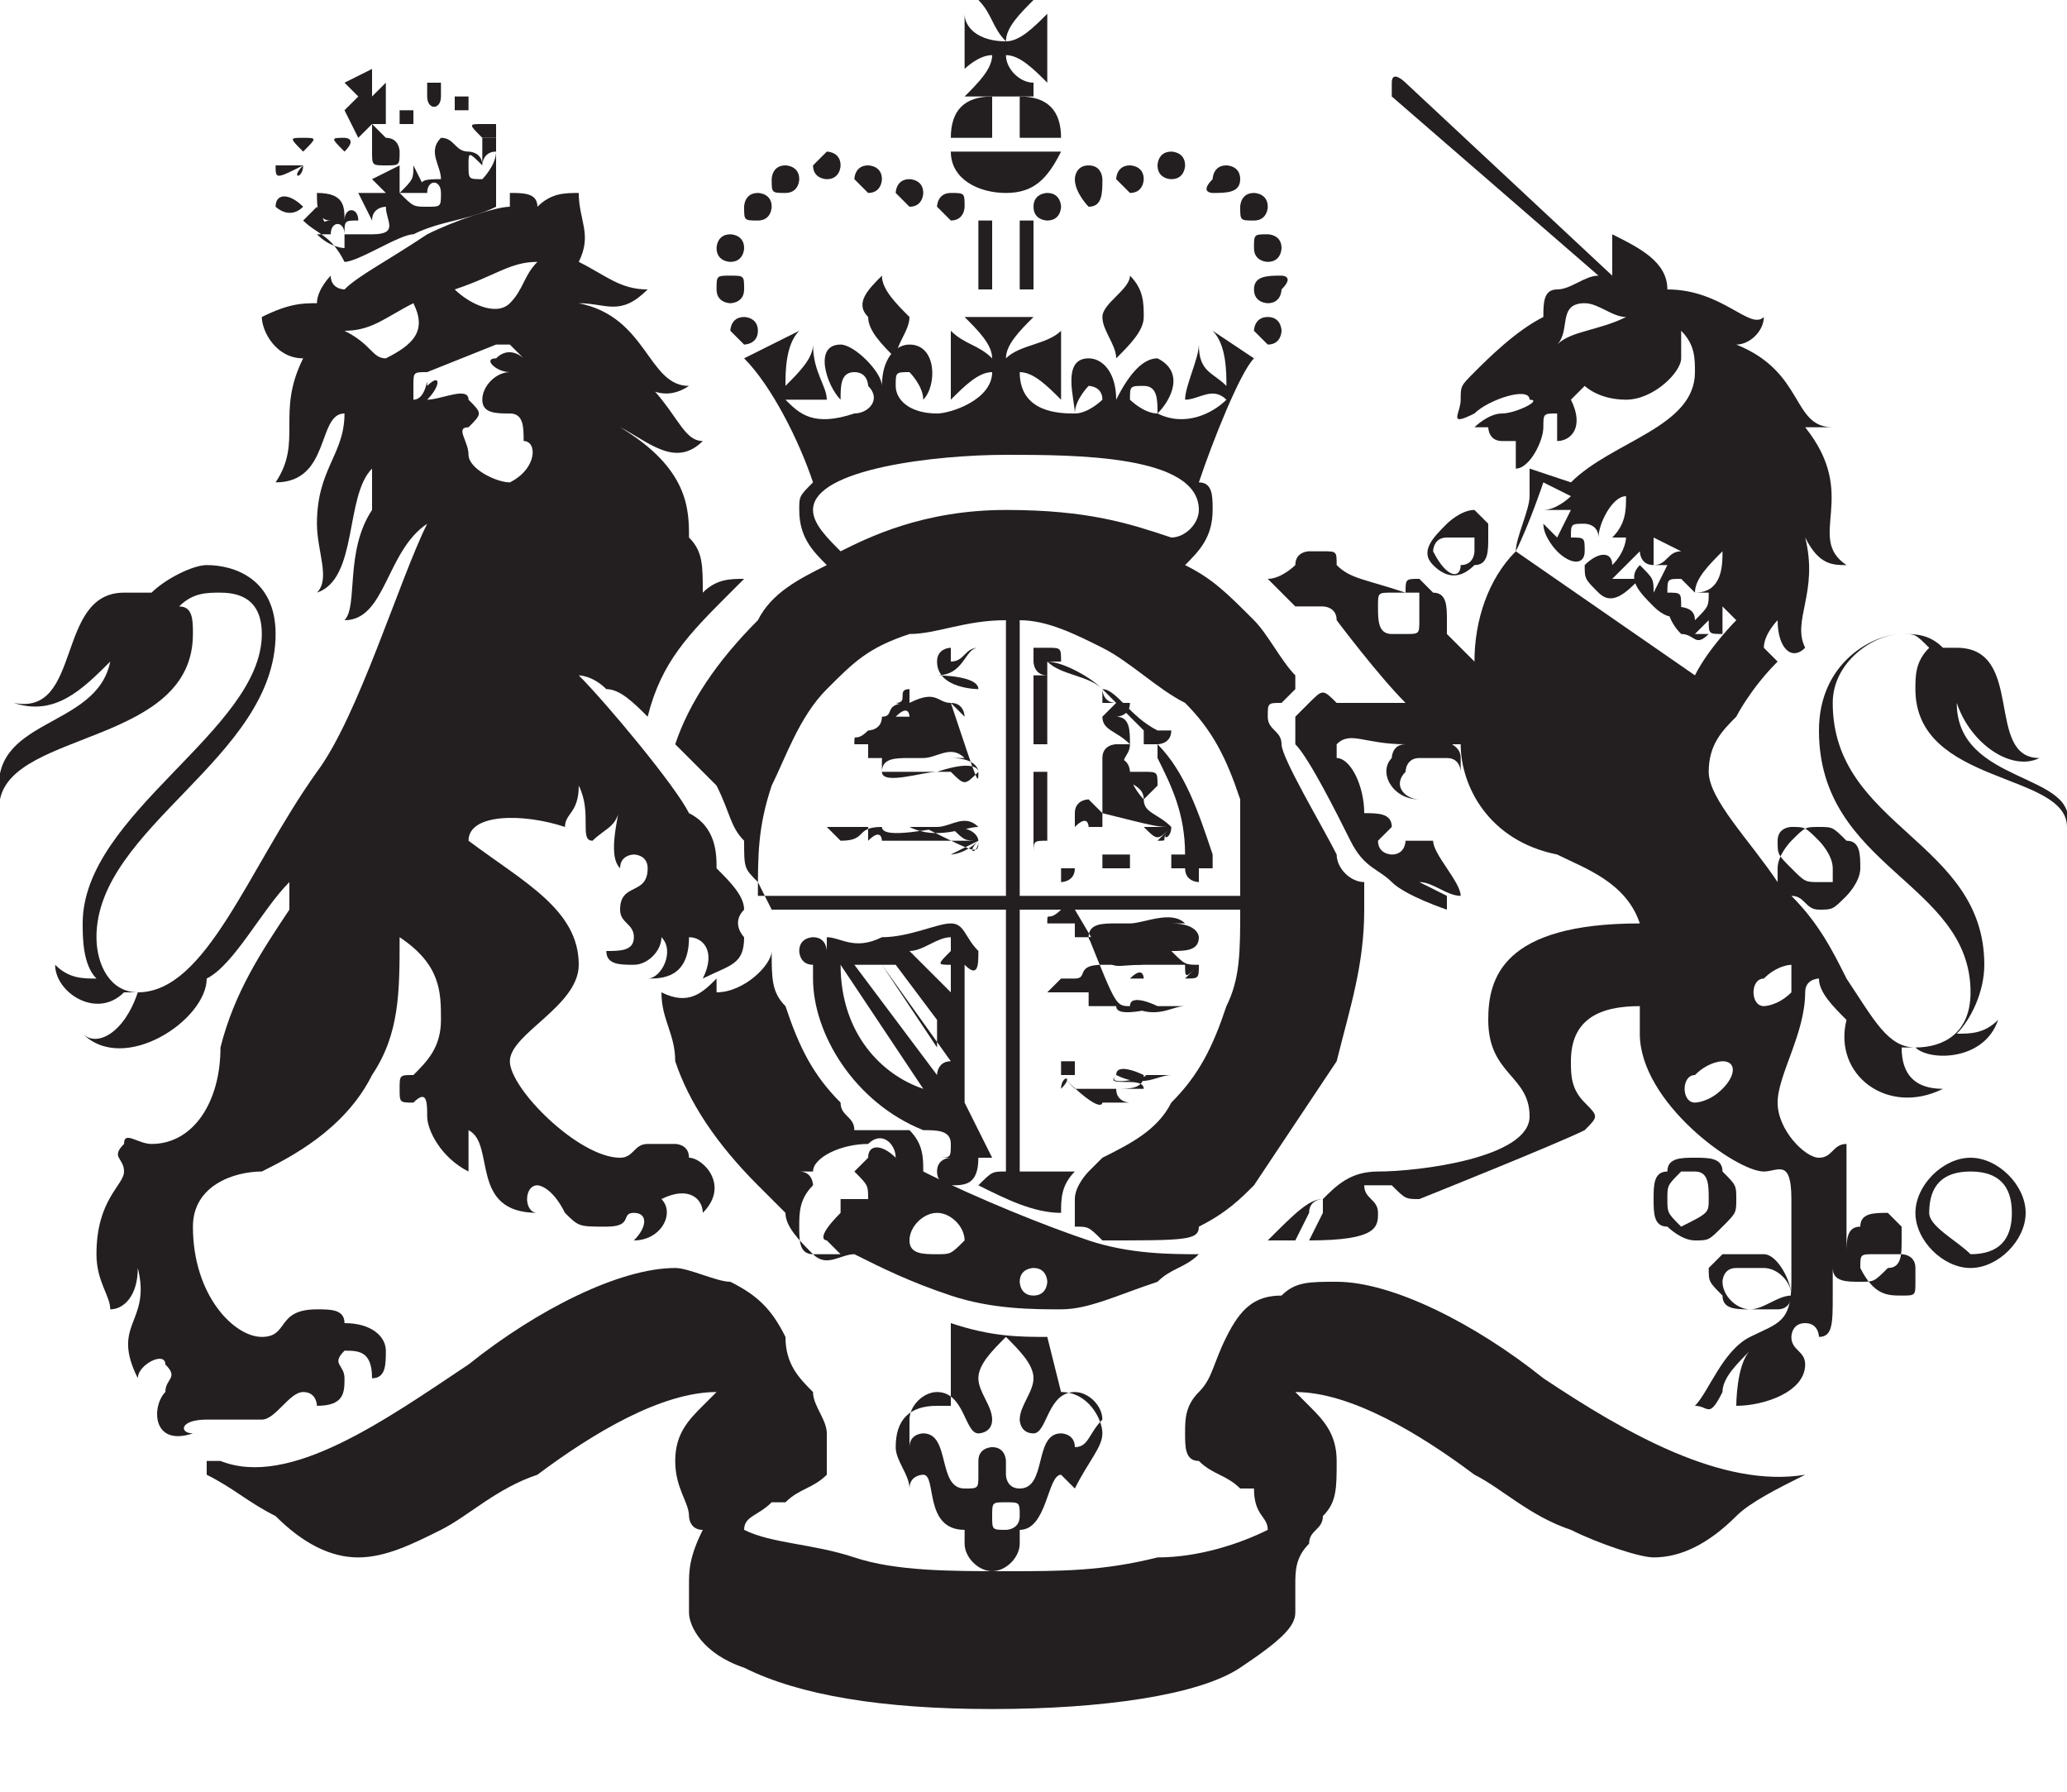 <?xml version="1.0" encoding="utf-8"?>
<!-- Generator: Adobe Illustrator 21.0.2, SVG Export Plug-In . SVG Version: 6.00 Build 0)  -->
<svg version="1.1" id="Layer_1" xmlns="http://www.w3.org/2000/svg" xmlns:xlink="http://www.w3.org/1999/xlink" x="0px" y="0px"
	 viewBox="0 0 15 13" style="enable-background:new 0 0 15 13;" xml:space="preserve">
<style type="text/css">
	.st0{fill:#231F20;}
</style>
<g>
	<path class="st0" d="M6.4,2C6.3,2.1,6.2,2.2,6.3,2.3c0,0.1,0.1,0.2,0.2,0.3c0-0.1,0.1-0.2,0.1-0.3C6.5,2.2,6.4,2.1,6.4,2"/>
	<path class="st0" d="M8.2,2c0.1,0.1,0.1,0.2,0.1,0.3c0,0.1-0.1,0.2-0.2,0.3C8.1,2.5,8,2.4,8,2.3C8,2.2,8.2,2.1,8.2,2"/>
	<path class="st0" d="M5.3,1.9c0.1,0,0.1-0.1,0.1-0.1c0-0.1-0.1-0.1-0.1-0.1c-0.1,0-0.1,0.1-0.1,0.1C5.2,1.9,5.3,1.9,5.3,1.9"/>
	<path class="st0" d="M5.4,2.1C5.4,2,5.4,2,5.3,2S5.2,2,5.2,2.1c0,0.1,0.1,0.1,0.1,0.1S5.4,2.2,5.4,2.1"/>
	<path class="st0" d="M5.5,2.4c0-0.1-0.1-0.1-0.1-0.1c-0.1,0-0.1,0.1-0.1,0.1s0.1,0.1,0.1,0.1C5.4,2.5,5.5,2.5,5.5,2.4"/>
	<path class="st0" d="M6,1.3c0.1,0,0.1-0.1,0.1-0.1c0-0.1-0.1-0.1-0.1-0.1C6,1.1,5.9,1.2,5.9,1.2C5.9,1.3,6,1.3,6,1.3"/>
	<path class="st0" d="M5.7,1.4c0.1,0,0.1-0.1,0.1-0.1c0-0.1-0.1-0.1-0.1-0.1c-0.1,0-0.1,0.1-0.1,0.1C5.6,1.4,5.6,1.4,5.7,1.4"/>
	<path class="st0" d="M5.5,1.6c0.1,0,0.1-0.1,0.1-0.1c0-0.1-0.1-0.1-0.1-0.1c-0.1,0-0.1,0.1-0.1,0.1C5.4,1.6,5.4,1.6,5.5,1.6"/>
	<path class="st0" d="M6.3,1.4c0.1,0,0.1-0.1,0.1-0.1c0-0.1-0.1-0.1-0.1-0.1c-0.1,0-0.1,0.1-0.1,0.1C6.2,1.3,6.3,1.4,6.3,1.4"/>
	<path class="st0" d="M6.6,1.5c0.1,0,0.1-0.1,0.1-0.1c0-0.1-0.1-0.1-0.1-0.1c-0.1,0-0.1,0.1-0.1,0.1C6.5,1.4,6.6,1.5,6.6,1.5"/>
	<path class="st0" d="M6.9,1.6C7,1.6,7,1.5,7,1.5C7,1.4,7,1.4,6.9,1.4c-0.1,0-0.1,0.1-0.1,0.1C6.8,1.5,6.9,1.6,6.9,1.6"/>
	<path class="st0" d="M9.1,1.8c0,0.1,0.1,0.1,0.1,0.1c0.1,0,0.1-0.1,0.1-0.1c0-0.1-0.1-0.1-0.1-0.1C9.1,1.7,9.1,1.7,9.1,1.8"/>
	<path class="st0" d="M9.3,2C9.2,2,9.1,2,9.1,2.1c0,0.1,0.1,0.1,0.1,0.1c0.1,0,0.1-0.1,0.1-0.1C9.4,2,9.3,2,9.3,2"/>
	<path class="st0" d="M9.2,2.3c-0.1,0-0.1,0.1-0.1,0.1s0.1,0.1,0.1,0.1c0.1,0,0.1-0.1,0.1-0.1S9.3,2.3,9.2,2.3"/>
	<path class="st0" d="M8.5,1.3c0.1,0,0.1-0.1,0.1-0.1c0-0.1-0.1-0.1-0.1-0.1c-0.1,0-0.1,0.1-0.1,0.1C8.4,1.3,8.5,1.3,8.5,1.3"/>
	<path class="st0" d="M8.8,1.4C8.9,1.4,9,1.4,9,1.3c0-0.1-0.1-0.1-0.1-0.1c-0.1,0-0.1,0.1-0.1,0.1C8.7,1.4,8.8,1.4,8.8,1.4"/>
	<path class="st0" d="M9.1,1.6c0.1,0,0.1-0.1,0.1-0.1c0-0.1-0.1-0.1-0.1-0.1C9,1.4,9,1.5,9,1.5C9,1.6,9,1.6,9.1,1.6"/>
	<path class="st0" d="M8.2,1.4c0.1,0,0.1-0.1,0.1-0.1c0-0.1-0.1-0.1-0.1-0.1c-0.1,0-0.1,0.1-0.1,0.1C8.1,1.3,8.2,1.4,8.2,1.4"/>
	<path class="st0" d="M7.9,1.5C8,1.5,8,1.4,8,1.3C8,1.3,8,1.2,7.9,1.2c-0.1,0-0.1,0.1-0.1,0.1C7.8,1.4,7.9,1.5,7.9,1.5"/>
	<path class="st0" d="M7.5,1.5c0,0.1,0.1,0.1,0.1,0.1c0.1,0,0.1-0.1,0.1-0.1S7.7,1.4,7.6,1.4C7.6,1.4,7.5,1.4,7.5,1.5"/>
	<path class="st0" d="M7.1,2.1h0.1V1.6c0,0-0.1,0-0.1,0V2.1z"/>
	<path class="st0" d="M7.5,1.6c0,0-0.1,0-0.1,0v0.5h0.1V1.6z"/>
	<path class="st0" d="M7.2,1V0.7C7,0.7,6.9,0.8,6.9,1H7.2z"/>
	<path class="st0" d="M7.4,1h0.3c0-0.2-0.1-0.3-0.3-0.3V1z"/>
	<path class="st0" d="M6.9,1.1c0,0.2,0.2,0.3,0.4,0.3c0.2,0,0.3-0.1,0.4-0.3H6.9z"/>
	<path class="st0" d="M7.5,0.6C7.4,0.6,7.3,0.5,7.3,0.4c0.1,0,0.2,0.1,0.3,0.2V0.1C7.5,0.2,7.4,0.3,7.3,0.3c0-0.1,0.1-0.2,0.2-0.3
		H7.1c0.1,0.1,0.1,0.2,0.2,0.3C7.1,0.3,7,0.2,7,0.1v0.4C7,0.5,7.1,0.4,7.2,0.4c0,0.1-0.1,0.2-0.2,0.3H7.5z"/>
	<path class="st0" d="M7.5,9.4c-0.1,0-0.1-0.1-0.1-0.1c0-0.1,0.1-0.1,0.1-0.1c0.1,0,0.1,0.1,0.1,0.1C7.6,9.3,7.6,9.4,7.5,9.4
		 M6.8,9.1C6.7,9.1,6.6,9.1,6.6,9c0-0.1,0.1-0.2,0.2-0.2c0.1,0,0.2,0.1,0.2,0.2C6.9,9.1,6.9,9.1,6.8,9.1 M6.5,8.4L6.5,8.4
		c-0.1-0.1-0.2-0.1-0.2,0c0,0-0.1,0.1-0.1,0.1l0,0l0,0c0.1,0.1,0.1,0.1,0.1,0.2c0,0,0,0,0,0c0,0-0.1,0-0.2,0l0,0l0,0c0,0,0,0,0,0
		c0,0,0,0,0,0c0,0.1,0,0.1,0,0.1c0,0,0,0,0,0C5.9,9,6,9,6,9l0,0c0,0,0.1,0.1,0.1,0.1c-0.1,0-0.1,0-0.2,0C5.8,9.1,5.8,9,5.8,8.9
		c0-0.1,0-0.2,0.1-0.3l0,0l0,0c0,0,0-0.1-0.1-0.1c0,0,0.1,0,0.1,0l0,0l0,0c0-0.1,0.2-0.2,0.4-0.2C6.4,8.2,6.5,8.3,6.5,8.4
		C6.6,8.4,6.6,8.4,6.5,8.4C6.6,8.5,6.6,8.4,6.5,8.4 M7.9,9C7.6,8.9,7.1,8.7,6.7,8.5l0,0c0-0.1,0-0.2-0.1-0.3
		C6.5,8.2,6.4,8.2,6.3,8.2c0,0-0.1,0-0.1,0C6.2,8.1,6.1,8.1,6.1,8C5.9,7.8,5.8,7.6,5.7,7.3C5.6,7.2,5.6,7.1,5.6,6.9
		c0,0.1-0.2,0.3-0.4,0.3c0,0,0-0.1,0-0.1C5.1,7.2,5,7.3,4.8,7.2c0,0.2,0.1,0.3,0.1,0.5C5,8,5.2,8.3,5.5,8.6c0.1,0.1,0.2,0.2,0.2,0.2
		c0,0,0,0,0,0c0,0.1,0.1,0.2,0.2,0.3c0.1,0.1,0.2,0,0.3,0c0.2,0.1,0.4,0.2,0.7,0.3c0.3,0.1,0.6,0.1,0.8,0.1c0.2,0,0.4-0.1,0.7-0.2
		c0.1-0.1,0.2-0.1,0.3-0.2c0,0,0,0,0,0C8.5,9.1,8.2,9.1,7.9,9"/>
	<path class="st0" d="M7.8,10.5c0-0.1-0.1-0.1-0.1-0.1c-0.2,0-0.1,0.4-0.3,0.4c-0.1,0-0.1-0.1-0.1-0.1c0-0.1,0-0.1,0-0.1
		c0,0,0-0.1-0.1-0.1c0,0-0.1,0-0.1,0.1c0,0,0,0.1,0,0.1c0,0.1,0,0.1-0.1,0.1c-0.2,0-0.1-0.4-0.3-0.4c0,0-0.1,0-0.1,0.1
		c0-0.1,0-0.1,0-0.2c0-0.1,0.1-0.2,0.2-0.2c0.2,0,0.2,0.3,0.3,0.3c0,0,0.1,0,0.1-0.1c0-0.1-0.1-0.2-0.1-0.3c0-0.1,0.1-0.2,0.2-0.3
		c0.1,0.1,0.2,0.2,0.2,0.3c0,0.1-0.1,0.2-0.1,0.3c0,0,0,0.1,0.1,0.1c0.1,0,0.1-0.3,0.3-0.3c0.1,0,0.2,0.1,0.2,0.2
		C7.9,10.4,7.9,10.5,7.8,10.5 M7.3,11.1c-0.1,0-0.1,0-0.1-0.1c0-0.1,0-0.1,0.1-0.1c0.1,0,0.1,0,0.1,0.1C7.4,11.1,7.3,11.1,7.3,11.1
		 M7.7,10.1C7.7,10.1,7.6,10.1,7.7,10.1L7.6,9.7c-0.2,0-0.4,0-0.7-0.1v0.6c0,0-0.1,0-0.1,0c-0.2,0-0.3,0.1-0.3,0.3
		c0,0.1,0.1,0.2,0.1,0.3c0-0.1,0.1-0.1,0.1-0.1c0.1,0,0,0.4,0.3,0.4c0,0,0,0,0,0.1c0,0.1,0.1,0.2,0.2,0.2c0.1,0,0.2-0.1,0.2-0.2
		c0,0,0,0,0-0.1c0.2,0,0.2-0.4,0.3-0.4c0,0,0.1,0.1,0.1,0.1C7.9,10.6,8,10.5,8,10.4C8,10.3,7.9,10.1,7.7,10.1"/>
	<path class="st0" d="M13.1,10.7C13.1,10.7,13,10.6,13.1,10.7c-0.6,0.1-1.3-0.3-1.9-0.7c-0.5-0.4-1.1-0.7-1.5-0.7
		c-0.2,0-0.3,0-0.4,0.1C9.1,9.4,9,9.5,8.9,9.7C8.8,9.9,8.8,10,8.7,10.1c-0.1,0.1-0.1,0.2-0.1,0.3c0,0.1,0,0.2,0.1,0.2
		c0.1,0.1,0.2,0.1,0.3,0.2c0,0,0.1,0,0.1,0C9.1,11,9.2,11,9.2,11.1c-0.2,0.1-0.5,0.2-0.8,0.2c-0.4,0.1-0.7,0.1-1.1,0.1
		c-0.4,0-0.8,0-1.1-0.1c-0.3-0.1-0.6-0.1-0.8-0.2c0-0.1,0.1-0.1,0.2-0.2c0,0,0.1,0,0.1,0c0.1-0.1,0.2-0.1,0.3-0.2
		C6,10.6,6,10.5,6,10.4c0-0.1-0.1-0.2-0.1-0.3C5.8,10,5.7,9.9,5.7,9.7C5.6,9.5,5.5,9.4,5.3,9.3C5.2,9.3,5,9.2,4.9,9.2
		c-0.4,0-1,0.3-1.5,0.7c-0.6,0.4-1.3,0.9-1.8,0.7c0,0-0.1,0-0.1,0c0,0,0,0.1,0,0.1C1.7,10.8,1.8,10.9,2,11c0.2,0.2,0.4,0.3,0.6,0.3
		c0.2,0,0.4-0.1,0.6-0.2c0.2-0.1,0.4-0.3,0.7-0.4c0.4-0.3,0.9-0.6,1.3-0.6c0,0-0.1,0.1-0.1,0.1c-0.1,0.1-0.2,0.2-0.2,0.4
		c0,0.2,0.1,0.3,0.1,0.4c0,0,0,0.1,0.1,0.1C5,11.3,5,11.4,5,11.5c0,0,0,0.1,0,0.2c0,0.1,0.1,0.3,0.4,0.4c0.4,0.2,1,0.3,1.8,0.3
		c0.8,0,1.5-0.1,1.8-0.3c0.3-0.2,0.4-0.3,0.4-0.4c0-0.1,0-0.1,0-0.2c0-0.1,0-0.2,0.1-0.3c0-0.1,0.1-0.1,0.1-0.2
		c0.1-0.1,0.1-0.2,0.1-0.4c0-0.2-0.1-0.3-0.2-0.4c0,0-0.1-0.1-0.1-0.1c0.4,0,0.9,0.3,1.3,0.6c0.2,0.1,0.4,0.3,0.7,0.4
		c0.2,0.1,0.5,0.2,0.6,0.2c0.2,0,0.4-0.1,0.6-0.3C12.7,10.9,12.9,10.8,13.1,10.7C13.1,10.7,13.1,10.7,13.1,10.7"/>
	<path class="st0" d="M7.4,6.5v-2c0.2,0,0.4,0.1,0.6,0.2c0.2,0.1,0.4,0.3,0.6,0.4c0.2,0.2,0.3,0.4,0.4,0.7C9,6,9,6.2,9,6.5H7.4z
		 M7.3,3.7c-0.6,0-1,0.2-1.2,0.3C6,3.9,5.9,3.8,5.9,3.7c0-0.3,0.9-0.4,1.4-0.4h0c0.5,0,1.4,0,1.4,0.4c0,0.1-0.1,0.2-0.2,0.2
		C8.2,3.8,7.9,3.7,7.3,3.7 M7.3,6.5H5.5c0-0.3,0-0.5,0.1-0.8c0.1-0.2,0.2-0.5,0.4-0.7c0.2-0.2,0.3-0.3,0.6-0.4
		C6.8,4.6,7,4.5,7.3,4.5V6.5z M9.9,6.4c-0.1,0-0.2-0.1-0.2-0.2C9.6,6,9.3,5.5,9.3,5.4c0-0.1-0.1-0.1-0.1-0.2c0-0.1,0-0.1,0.1-0.1
		c0,0,0.1-0.1,0.1-0.1c0,0,0,0,0-0.1C9.3,4.8,9.2,4.6,9.1,4.5C8.9,4.3,8.8,4.2,8.6,4.1C8.7,4,8.8,3.9,8.8,3.7c0-0.1,0-0.2-0.1-0.2
		C8.8,3.2,9,2.7,9.1,2.6L8.8,2.4c0.1,0.1,0.1,0.3,0.1,0.4C8.8,2.7,8.7,2.7,8.7,2.5c0,0.1-0.1,0.3-0.1,0.4c0.1,0,0.2-0.1,0.3,0
		C8.8,3,8.6,3.1,8.4,3C8.3,3,8.2,2.9,8.2,2.9c0-0.1,0-0.1,0.1-0.1c0.1,0,0.1,0.1,0.1,0.2c0.1-0.1,0.2-0.3,0-0.4
		c-0.1,0-0.2,0.1-0.3,0.3c0-0.2-0.1-0.3-0.2-0.3c-0.2,0-0.1,0.3-0.1,0.4c0-0.1,0.1-0.2,0.1-0.2c0,0,0.1,0,0.1,0.1C8,2.9,7.9,3,7.8,3
		c-0.1,0-0.4,0-0.4-0.3c0.1,0,0.2,0.1,0.3,0.2c0-0.2,0-0.3,0-0.5C7.6,2.5,7.4,2.5,7.3,2.6c0-0.1,0.1-0.2,0.2-0.3H7
		c0.1,0.1,0.2,0.2,0.2,0.3C7.1,2.5,7,2.5,6.9,2.4c0,0.2,0,0.3,0,0.5C7,2.8,7.1,2.7,7.2,2.7C7.2,2.9,6.9,3,6.8,3
		C6.6,3,6.5,2.9,6.5,2.8c0-0.1,0-0.1,0.1-0.1c0,0,0.1,0.1,0.1,0.2c0.1-0.1,0.1-0.4-0.1-0.4c-0.1,0-0.2,0.1-0.2,0.3
		c0-0.1-0.2-0.3-0.3-0.3c-0.2,0-0.1,0.3,0,0.4c0-0.1,0-0.2,0.1-0.2c0.1,0,0.1,0.1,0.1,0.1C6.4,2.9,6.3,3,6.2,3
		C5.9,3.1,5.8,3,5.7,2.9c0.1,0,0.2,0,0.3,0C6,2.8,5.9,2.7,5.9,2.5c0,0.1-0.1,0.2-0.2,0.3c0-0.1,0-0.3,0.1-0.4L5.4,2.6
		c0.2,0.2,0.4,0.6,0.5,0.9C5.8,3.6,5.8,3.6,5.8,3.7C5.8,3.9,5.9,4,6,4.1C5.8,4.2,5.6,4.3,5.5,4.5C5.2,4.8,5,5.1,4.9,5.4
		c0,0,0.3,0.3,0.3,0.3C5.3,5.9,5.3,6,5.4,6.1c0,0.2,0,0.2,0.1,0.3c0,0,0.1,0.2,0.1,0.2h1.7v1.9c-0.1,0-0.1,0-0.2,0.1
		c0.2,0.1,0.4,0.2,0.6,0.2c0-0.1,0-0.2,0.1-0.3c0,0-0.2,0-0.4,0V6.6H9C9,6.9,9,7.1,8.9,7.3C8.8,7.6,8.7,7.8,8.5,8
		C8.4,8.2,8.2,8.3,8,8.4c0,0,0,0-0.1,0.1c0,0-0.1,0.1-0.1,0.2c0,0.1,0,0.1,0,0.2c0.1,0,0.1,0,0.2,0.1C8.6,9,8.7,9,8.7,8.9l0,0
		C8.9,8.8,9,8.7,9.1,8.6C9.3,8.3,9.5,8,9.7,7.7c0.1-0.4,0.2-0.7,0.2-1.1C9.9,6.5,9.9,6.5,9.9,6.4"/>
	<path class="st0" d="M8.3,5.3C8.3,5.3,8.3,5.3,8.3,5.3C8.3,5.4,8.3,5.4,8.3,5.3c0,0.1,0,0.1,0,0.1c0,0,0.1,0,0.1,0c0,0,0,0,0,0.1
		c0,0,0,0,0,0c0.1,0.2,0.2,0.4,0.2,0.7c0,0,0,0-0.1,0c0,0,0,0.1,0,0.1H8.2c0,0,0-0.1,0-0.1c0,0,0,0-0.1,0c0,0,0,0,0-0.1
		c0,0,0,0,0,0.1c0,0,0,0-0.1,0c0,0,0,0,0,0.1H7.6c0,0,0,0,0-0.1c0,0-0.1,0-0.1,0V5.6c0,0,0.1,0,0.1,0c0,0,0,0,0-0.1c0,0,0.1,0,0.1,0
		c0,0,0,0-0.1,0c0,0,0,0,0-0.1c0,0,0,0-0.1,0V4.9c0,0,0,0,0.1,0c0,0,0-0.1,0-0.1C7.7,4.9,7.9,4.9,8,5C8.1,5.1,8.2,5.2,8.3,5.3
		 M8.8,6.2C8.8,6.2,8.8,6.2,8.8,6.2C8.7,5.9,8.6,5.6,8.4,5.4c0,0,0,0,0,0c0,0,0.1,0,0.1-0.1c-0.1,0-0.1,0-0.1,0c0,0,0,0,0,0
		C8.2,5.2,8.1,5,8,5C7.9,4.9,7.7,4.8,7.6,4.8c0,0,0,0,0.1,0c0-0.1,0-0.1-0.1-0.1c0,0,0,0,0,0c0,0,0,0-0.1,0c0,0,0,0.1,0,0.1
		c0,0,0,0,0,0c0,0,0,0.1,0.1,0.1c0,0,0-0.1,0-0.1v0.7c0,0-0.1,0-0.1,0c0,0,0.1,0,0.1,0v0.7c0,0,0,0,0-0.1c-0.1,0-0.1,0-0.1,0.1
		c0,0,0,0,0.1,0c0,0,0,0,0,0.1c0,0,0.1,0,0.1,0c0,0,0,0,0,0.1c0,0,0.1,0,0.1-0.1c0,0-0.1,0-0.1,0h0.5c0,0,0,0.1,0,0.1
		c0,0,0-0.1,0-0.1h0.5c0,0,0,0-0.1,0c0,0.1,0.1,0.1,0.1,0.1c0,0,0,0,0-0.1c0,0,0,0,0.1,0C8.8,6.3,8.8,6.3,8.8,6.2
		C8.8,6.3,8.8,6.3,8.8,6.2C8.8,6.2,8.8,6.2,8.8,6.2"/>
	<path class="st0" d="M8.5,6C8.5,6,8.5,6,8.5,6C8.5,6,8.5,6,8.5,6C8.5,5.9,8.5,6,8.5,6C8.5,5.9,8.5,5.9,8.5,6
		C8.4,5.9,8.3,5.9,8.3,5.8c0,0,0,0,0,0c0,0,0,0,0,0c0,0,0,0,0,0c0,0,0,0,0,0c0,0,0,0,0,0l0,0c0,0,0,0,0.1-0.1c0-0.1,0-0.1-0.1-0.1
		c0,0,0,0-0.1,0c0,0,0-0.1-0.1-0.1c0,0,0,0,0-0.1c0,0,0,0.1,0,0.2c0.1,0.1,0.2,0.1,0.2,0.2c0,0,0,0,0,0c0,0,0,0,0,0c0,0,0,0,0,0
		c0,0,0,0,0,0c0,0,0,0,0,0c0,0-0.1-0.1-0.1-0.2c-0.1-0.1,0-0.1,0-0.2c0-0.1,0-0.2-0.1-0.2c0,0,0,0,0-0.1c0,0,0,0,0,0c0,0,0,0,0,0
		c0,0,0,0,0,0c0,0,0,0,0,0c0,0,0,0,0,0c0,0,0,0,0,0c0,0,0,0,0,0c0,0,0,0,0,0c0,0,0,0,0,0l0,0l0,0c0,0,0,0,0,0c0,0,0,0,0,0
		c0,0,0,0,0,0c0,0,0,0,0,0c0,0,0,0,0,0c0,0,0.1,0,0.1,0c0,0.1-0.1,0.1-0.1,0.1c0,0,0,0,0,0c0,0,0,0,0-0.1c0,0,0,0-0.1,0
		c0,0,0,0,0-0.1c0,0,0,0,0-0.1c0,0,0,0,0,0c0,0,0,0,0,0c0,0,0,0,0,0c0,0,0,0,0,0c0,0,0,0,0,0c0,0,0,0,0,0c0,0,0,0,0,0c0,0,0,0,0,0
		c0,0,0,0,0,0c0,0,0,0,0,0c0,0,0,0,0,0c0,0,0,0,0,0c0,0,0,0,0,0c0,0,0,0,0,0c0,0,0,0,0,0c0,0,0,0,0,0c0,0,0,0,0,0c0,0,0,0,0,0
		c0,0,0,0,0,0c0,0,0,0,0,0c0,0,0,0,0,0c0,0,0,0,0,0c0,0,0,0,0,0c0,0,0,0,0,0c0,0,0,0,0,0c0,0,0,0,0,0c0,0,0,0,0,0c0,0,0,0,0,0
		c0,0,0,0,0,0c0,0,0,0,0,0c0,0,0,0.1,0,0.1c0,0,0,0,0,0c0,0,0,0,0,0c0,0,0,0,0,0c0,0,0,0,0,0c0,0,0,0,0,0c0,0,0,0,0,0
		c0,0,0,0.1,0.1,0.1c0,0-0.1,0.1-0.1,0.1c0,0,0,0-0.1,0c0,0,0,0,0,0c0,0,0,0,0,0c0,0,0,0,0,0c0,0,0,0,0,0c0,0,0,0,0,0c0,0,0,0,0,0
		c0,0,0,0,0,0c0,0,0,0,0,0c0,0,0,0,0,0c0,0,0,0,0,0c0,0,0,0,0,0c0,0,0,0,0,0c0,0,0,0,0,0c0,0,0,0,0,0c0,0,0,0,0,0c0,0,0,0,0,0
		c0,0,0,0,0,0c0,0,0,0,0,0c0,0,0,0,0,0c0,0,0,0,0,0c0,0,0,0,0,0c0,0,0,0,0,0c0,0,0,0,0,0c0,0,0,0,0,0c0,0,0,0,0,0c0,0,0,0,0,0
		c0,0,0,0,0,0c0,0,0,0,0.1,0c0,0,0,0,0,0c0,0,0,0,0,0c0,0,0,0,0,0c0,0.1,0.1,0.1,0.2,0.2c0,0-0.1,0-0.1,0c0,0-0.1,0-0.1,0.1
		C8,5.9,8,5.9,8,6C8,6,8,6,7.9,6c0,0,0,0,0,0c0,0,0-0.1-0.1,0c0,0,0,0,0,0h0c0,0,0,0,0,0c0,0,0,0,0,0c0,0,0,0,0,0c0,0,0,0,0,0
		c0,0,0,0,0,0c0,0,0,0,0,0c0,0,0,0,0,0c0,0,0,0,0,0c0,0,0,0,0,0c0,0,0,0,0,0c0,0,0,0,0,0c0,0,0,0,0,0c0,0,0,0,0,0c0,0,0,0,0,0
		c0,0,0,0,0,0c0,0,0,0,0,0c0,0,0,0,0,0c0,0,0,0,0,0c0,0,0,0,0,0c0,0,0,0,0,0c0,0,0,0,0,0c0,0,0,0,0,0c0,0,0,0,0,0c0,0,0,0,0,0
		c0,0,0,0,0,0c0,0,0,0,0,0c0,0,0,0,0,0l0,0c0,0,0,0,0,0c0,0,0,0,0,0c0,0,0,0,0-0.1c0-0.1,0.1-0.1,0.1-0.1c0,0,0.1,0.1,0.1,0.1
		C8.4,6,8.4,6,8.5,6C8.4,6,8.4,6,8.5,6C8.4,6,8.4,6,8.5,6C8.4,6,8.4,6,8.3,6c0,0,0,0,0,0c0,0,0,0,0,0c0,0,0,0,0,0c0,0,0,0,0,0
		c0,0,0,0,0,0c0,0,0,0,0,0c0,0,0,0,0,0c0,0,0,0,0,0c0,0,0,0,0,0c0,0,0,0,0,0c0,0,0,0,0,0C8.4,6.1,8.4,6.1,8.5,6
		C8.4,6.1,8.4,6.1,8.4,6.1c0,0,0,0,0,0c0,0,0,0,0,0c0,0,0,0,0,0c0,0,0,0,0,0c0,0,0,0,0,0C8.5,6.1,8.4,6.1,8.5,6
		C8.4,6.1,8.5,6.1,8.5,6C8.5,6,8.5,6,8.5,6C8.5,6,8.5,6,8.5,6C8.5,6,8.5,6,8.5,6L8.5,6z"/>
	<path class="st0" d="M6.9,6.9L6.9,6.9C6.9,6.9,6.8,6.9,6.9,6.9C6.8,7,6.8,7,6.9,7l0,0c0,0,0,0,0,0c0,0,0,0.1,0,0.2L6.6,6.9
		c0.1,0,0.2-0.1,0.3-0.1C6.9,6.8,6.9,6.8,6.9,6.9 M6.8,7.6L6.4,7c0,0,0.1,0,0.1,0l0.3,0.4C6.8,7.4,6.8,7.5,6.8,7.6 M6.8,7.8L6.2,7
		c0,0,0,0,0.1,0c0,0,0.1,0,0.1,0l0.5,0.7C6.8,7.7,6.8,7.8,6.8,7.8 M6.1,7l0.6,0.9C6.4,7.8,6.1,7.5,6.1,7 M7.1,6.9L7.1,6.9L7.1,6.9
		C7,6.8,7,6.7,6.9,6.7c-0.1,0-0.3,0.1-0.5,0.1C6.2,6.9,6.1,6.8,6,6.8l0,0.1c0,0,0,0,0,0c0,0,0-0.1-0.1-0.1c0,0-0.1,0-0.1,0.1
		c0,0,0,0.1,0.1,0.1c0,0,0,0,0,0l0,0.1c0,0,0,0,0,0c0,0.4,0.3,0.9,0.8,1.1c0.1,0,0.2,0,0.2,0.1c0,0.1,0,0.1-0.1,0.1c0,0,0,0,0,0
		c0,0,0.1,0,0.1,0c0,0,0,0,0,0c0,0-0.1,0-0.1,0.1c0,0.1,0.1,0.1,0.1,0.1c0.1,0,0.2,0,0.2-0.2c0,0,0.1,0,0.1,0L7,8l0,0L7,7l0,0
		C7.1,7.1,7.1,7,7.1,6.9C7.1,7,7.1,6.9,7.1,6.9"/>
	<path class="st0" d="M6.6,5C6.6,5,6.6,5,6.6,5C6.6,5,6.6,5,6.6,5C6.6,5,6.6,5,6.6,5C6.6,5,6.6,5,6.6,5C6.6,5,6.6,5,6.6,5
		C6.6,5,6.6,5,6.6,5C6.6,5,6.6,5,6.6,5L6.6,5C6.7,5,6.7,5,6.6,5C6.7,5,6.7,5,6.6,5C6.7,5,6.7,5,6.6,5C6.6,5,6.6,5,6.6,5
		C6.6,5,6.6,5,6.6,5C6.6,5,6.6,5,6.6,5C6.6,5,6.6,5,6.6,5C6.6,5.1,6.6,5.1,6.6,5C6.6,5.1,6.6,5,6.6,5 M6.6,5C6.6,5,6.6,5,6.6,5
		C6.6,5,6.6,5,6.6,5C6.6,4.9,6.6,5,6.6,5 M6.7,5C6.7,5,6.7,5,6.7,5C6.7,5,6.7,5,6.7,5C6.7,5,6.7,5,6.7,5 M6.6,5C6.6,5,6.6,5,6.6,5
		C6.6,5,6.6,5,6.6,5 M6.9,5.1c0.1,0,0.2,0,0.2-0.1c0-0.1-0.3-0.1-0.3-0.1c0,0,0,0,0,0h0C7,4.9,7,4.7,7.1,4.7C7,4.7,7,4.8,6.9,4.8
		c0,0,0-0.1,0-0.1c0,0-0.1,0-0.1,0.1c0,0,0,0,0,0c0,0,0,0,0,0C6.8,5,7.1,5,7.1,5C7.1,5.1,7,5.1,6.9,5.1c-0.1,0-0.1-0.1-0.3,0
		c0,0,0-0.1,0-0.1c0,0,0,0,0,0c0,0,0,0,0,0c0,0,0,0,0,0c0,0,0,0,0,0c0,0,0,0,0,0c0,0,0,0,0,0c0,0,0,0,0,0c0,0,0,0,0,0c0,0,0,0,0,0
		c0,0,0,0,0,0c0,0,0,0,0,0c0,0,0,0,0,0c0,0,0,0,0,0c0,0,0,0,0,0c0,0,0,0.1,0,0.1c0,0,0,0,0,0c0,0,0,0,0,0c0,0,0,0,0,0c0,0,0,0,0,0
		c0,0,0,0,0,0c0,0,0,0,0,0c0,0,0,0,0,0c0,0,0,0,0,0c0,0,0,0,0,0c0,0,0,0,0,0c0,0,0,0,0,0c0,0,0,0,0,0c0,0,0,0,0,0c0,0,0,0,0,0
		c0,0,0,0,0,0c0,0,0,0,0,0c0,0,0,0,0,0c0,0,0,0,0,0c0,0,0,0,0,0c0,0,0,0,0,0c0,0,0,0,0,0c0,0,0,0,0,0c0,0,0,0,0,0c0,0,0,0,0,0
		c0,0,0,0,0,0c0,0,0,0,0,0c0,0,0,0,0,0c0,0,0,0,0,0c0,0,0,0,0,0c0,0,0,0,0,0c0,0,0,0,0,0c0,0,0,0,0,0c0,0,0,0,0,0c0,0,0,0,0,0
		c0,0,0,0.1,0,0c0,0,0,0,0,0c0,0,0,0,0,0c0,0,0,0,0,0c0,0,0,0,0,0c0,0,0,0,0,0c0,0,0,0,0,0c0,0,0,0,0,0c0,0-0.1,0-0.1,0
		c0,0,0,0-0.1,0c0,0-0.1,0-0.1,0c0,0,0,0,0,0c0,0,0,0,0,0c0,0,0,0,0,0c0,0,0,0,0,0c0,0,0,0,0,0c0,0,0,0,0,0c0,0,0,0,0,0c0,0,0,0,0,0
		c0,0,0,0,0,0c0,0,0,0,0,0c0,0,0,0,0,0c0,0,0,0,0,0c0,0,0,0,0,0c0,0,0,0,0,0c0,0,0,0,0,0c0,0,0,0,0,0c0,0,0,0,0,0c0,0,0,0,0,0
		c0,0,0,0,0,0c0,0,0,0,0,0c0,0,0,0,0,0c0,0,0,0,0,0c0,0,0,0,0,0c0,0,0,0,0,0c0,0,0,0,0,0c0,0,0,0,0,0c0,0,0,0,0,0c0,0,0,0,0,0
		c0,0,0,0,0,0c0,0,0,0,0,0c0,0,0,0,0,0c0,0,0,0,0,0c0,0,0,0,0,0c0,0,0,0,0,0c0,0,0,0,0,0c0,0,0,0,0,0c0,0,0,0,0,0c0,0,0,0,0,0
		c0,0,0,0,0,0c0,0,0,0,0.1,0c0,0,0,0,0,0c0,0,0,0,0,0c0,0,0,0,0,0c0,0,0,0,0,0c0,0,0,0,0,0c0,0,0,0,0,0c0,0,0.1,0,0.1,0
		c0.1,0,0-0.1,0.1-0.1c0,0,0,0,0,0c0,0,0,0.1,0,0.1c0,0,0,0,0,0c0,0,0,0,0,0c0,0,0,0,0,0c0,0,0,0-0.1,0c0,0,0,0,0,0c0,0,0,0,0,0
		c0,0,0,0,0,0c0,0,0,0,0,0c0,0,0,0,0,0c0,0,0,0,0,0c0,0,0,0,0,0c0,0,0,0,0,0c0,0,0,0,0,0c0,0,0,0,0,0c0,0,0,0,0,0c0,0,0,0,0,0
		c0,0,0,0,0,0c0,0,0,0,0,0c0,0,0,0,0,0c0,0,0,0,0,0c0,0,0,0,0,0c0,0,0,0,0,0c0,0,0,0,0,0c0,0,0,0,0,0c0,0,0,0,0,0c0,0,0,0,0,0
		c0,0,0,0,0,0c0,0,0,0,0,0c0,0,0,0,0,0c0,0,0,0,0,0c0,0,0,0,0,0c0,0,0,0,0,0c0,0,0,0,0,0C6.9,5.2,6.9,5.2,6.9,5.1
		C6.9,5.2,6.9,5.2,6.9,5.1C7,5.2,7,5.2,6.9,5.1C7,5.2,7,5.2,6.9,5.1C7,5.2,7,5.2,6.9,5.1C7,5.2,7,5.2,7,5.2c0,0,0,0,0,0c0,0,0,0,0,0
		c0,0,0,0,0,0c0,0,0,0,0,0c0,0,0,0,0,0c0,0,0,0,0,0c0,0,0,0,0,0c0,0,0,0,0,0c0,0,0,0,0,0c0,0,0,0,0,0c0,0,0,0,0,0c0,0,0,0,0,0
		c0,0,0,0,0,0c0,0,0,0,0,0c0,0,0,0,0,0c0,0,0,0,0,0c0,0,0,0,0,0c0,0,0,0,0,0c0,0,0,0,0,0c0,0,0,0,0,0c0,0,0,0,0,0c0,0,0,0,0,0l0,0h0
		c0,0,0,0,0,0c0,0,0,0,0,0c0,0,0,0,0,0c0,0,0,0,0,0c0,0,0,0,0,0c0,0,0,0,0,0C7,5.2,7,5.1,6.9,5.1C6.9,5.1,6.9,5.1,6.9,5.1"/>
	<path class="st0" d="M6.4,5.8L6.4,5.8C6.4,5.8,6.4,5.8,6.4,5.8 M6.3,5.6C6.3,5.6,6.3,5.5,6.3,5.6C6.3,5.5,6.3,5.5,6.3,5.6
		C6.3,5.5,6.3,5.5,6.3,5.6C6.3,5.5,6.3,5.5,6.3,5.6C6.3,5.5,6.3,5.5,6.3,5.6C6.3,5.5,6.3,5.5,6.3,5.6C6.3,5.5,6.3,5.5,6.3,5.6
		L6.3,5.6C6.4,5.5,6.4,5.5,6.3,5.6C6.4,5.5,6.4,5.5,6.3,5.6C6.4,5.5,6.4,5.5,6.3,5.6C6.4,5.5,6.4,5.5,6.3,5.6
		C6.3,5.5,6.3,5.5,6.3,5.6C6.3,5.5,6.3,5.6,6.3,5.6C6.3,5.6,6.3,5.6,6.3,5.6C6.3,5.6,6.3,5.6,6.3,5.6C6.3,5.6,6.3,5.6,6.3,5.6
		 M6.3,5.5C6.3,5.5,6.3,5.5,6.3,5.5C6.3,5.5,6.3,5.5,6.3,5.5C6.3,5.4,6.3,5.5,6.3,5.5 M6.4,5.5C6.4,5.5,6.4,5.5,6.4,5.5
		C6.4,5.5,6.4,5.5,6.4,5.5C6.4,5.5,6.4,5.5,6.4,5.5 M6.2,5.6C6.2,5.6,6.2,5.6,6.2,5.6C6.2,5.6,6.2,5.6,6.2,5.6 M7.1,5.6
		c0,0,0-0.1-0.2-0.1c-0.1,0-0.4,0-0.4,0c0,0,0.1,0,0.1,0c0,0,0,0,0,0c0.2,0,0.3,0,0.4,0c-0.1-0.1-0.2,0-0.3,0c0.1,0,0.1,0,0.1,0
		c-0.1,0-0.2,0-0.2,0c0,0,0,0,0,0c-0.1,0-0.2,0-0.2,0.1c0,0.1,0.3,0,0.4,0C7.1,5.5,7.1,5.6,7.1,5.6c0,0-0.1,0-0.2,0
		c-0.1,0-0.3,0-0.5,0c0,0,0-0.1,0-0.1c0,0,0,0,0,0c0,0,0,0,0,0c0,0,0,0,0,0c0,0,0,0,0,0c0,0,0,0,0,0c0,0,0,0,0,0c0,0,0,0,0,0
		c0,0,0,0,0,0c0,0,0,0,0,0c0,0,0,0,0,0c0,0,0,0,0,0c0,0,0,0,0,0c0,0,0,0,0,0c0,0,0,0,0,0c0,0,0,0,0,0l0,0c0,0,0,0,0,0c0,0,0,0,0,0
		c0,0,0,0,0,0l0,0c0,0,0,0-0.1,0c0,0,0,0,0,0c0,0,0,0,0-0.1c0,0,0,0,0,0c0,0,0,0,0,0c0,0,0,0,0,0c0,0,0,0,0,0c0,0,0,0,0,0
		c0,0,0,0,0,0c0,0,0,0,0,0c0,0,0,0,0,0c0,0,0,0,0,0c0,0,0,0,0,0c0,0,0,0,0,0c0,0,0,0,0,0c0,0,0,0,0,0c0,0,0,0,0,0c0,0,0,0,0,0
		c0,0,0,0,0,0c0,0,0,0,0,0c0,0,0,0,0,0c0,0,0,0,0,0c0,0,0,0,0,0c0,0,0,0,0,0c0,0,0,0,0,0c0,0,0,0,0,0c0,0,0,0,0,0c0,0,0,0,0,0
		c0,0,0,0,0,0c0,0,0,0,0,0c0,0,0,0,0,0c0,0,0,0,0,0c0,0,0,0,0,0c0,0,0,0,0,0c0,0,0,0.1,0,0c0,0,0,0,0,0c0,0,0,0,0,0c0,0,0,0,0,0
		c0,0,0,0,0,0c0,0,0,0,0,0c0,0,0,0,0,0c0,0,0,0,0,0c0,0,0,0,0.1,0c0,0,0,0,0,0c0,0-0.1,0-0.1,0c0,0-0.1,0-0.1,0c0,0,0,0,0,0
		c0,0,0,0,0,0c0,0,0,0,0,0c0,0,0,0,0,0c0,0,0,0,0,0c0,0,0,0,0,0c0,0,0,0,0,0c0,0,0,0,0,0c0,0,0,0,0,0c0,0,0,0,0,0c0,0,0,0,0,0
		c0,0,0,0,0,0c0,0,0,0,0,0c0,0,0,0,0,0c0,0,0,0,0,0c0,0,0,0,0,0c0,0,0,0,0,0c0,0,0,0,0,0c0,0,0,0,0,0c0,0,0,0,0,0c0,0,0,0,0,0
		c0,0,0,0,0,0c0,0,0,0,0,0c0,0,0,0,0,0c0,0,0,0,0,0c0,0,0,0,0,0c0,0,0,0,0,0c0,0,0,0,0,0c0,0,0,0,0,0c0,0,0,0,0,0c0,0,0,0,0,0
		c0,0,0,0,0,0c0,0,0,0,0,0c0,0,0,0,0,0c0,0,0,0,0,0c0,0,0,0,0,0c0,0,0,0,0,0c0,0,0,0,0,0c0,0,0,0,0,0c0-0.1,0,0,0.1-0.1c0,0,0,0,0,0
		c0,0,0,0,0,0c0,0,0.1,0,0.1-0.1c0,0,0,0,0,0c0.1,0,0-0.1,0.2-0.1c0,0,0,0,0,0c0,0,0,0.1,0,0.1c0,0,0,0,0,0c0,0,0,0,0,0c0,0,0,0,0,0
		c0,0,0-0.1-0.1,0c0,0,0,0,0,0c0,0,0,0,0,0c0,0,0,0,0,0c0,0,0,0,0,0c0,0,0,0,0,0c0,0,0,0,0,0c0,0,0,0,0,0c0,0,0,0,0,0c0,0,0,0,0,0
		c0,0,0,0,0,0c0,0,0,0,0,0c0,0,0,0,0,0c0,0,0,0,0,0c0,0,0,0,0,0c0,0,0,0,0,0c0,0,0,0,0,0c0,0,0,0,0,0c0,0,0,0,0,0c0,0,0,0,0,0
		c0,0,0,0,0,0c0,0,0,0,0,0c0,0,0,0,0,0c0,0,0,0,0,0c0,0,0,0,0,0c0,0,0,0,0,0c0,0,0,0,0,0c0,0,0,0,0,0c0,0,0,0,0.1,0c0,0,0,0,0-0.1
		c0,0,0,0,0,0c0,0,0,0,0.1,0c0.1,0,0.1,0,0.1,0c0,0,0.1,0,0.1,0c0,0,0,0,0,0c0,0,0,0,0,0c0,0,0,0,0,0c0,0,0,0,0,0c0,0,0,0,0,0
		c0,0,0,0,0,0c0,0,0,0,0,0c0,0,0,0,0,0c0,0,0,0,0,0c0,0,0,0,0,0c0,0,0,0,0,0c0,0,0,0,0,0c0,0,0,0,0,0c0,0,0,0,0,0c0,0,0,0,0,0
		c0,0,0,0,0,0c0,0,0,0,0,0c0,0,0,0,0,0c0,0,0,0,0,0c0,0,0,0,0,0c0,0,0,0,0,0c0,0,0,0,0,0c0,0,0,0,0,0c0,0,0,0,0,0c0,0,0,0,0,0h0
		c0,0,0,0,0,0c0,0,0,0,0,0c0,0,0,0,0,0C7.1,5.7,7.1,5.7,7.1,5.6C7.1,5.7,7.1,5.7,7.1,5.6C7.1,5.7,7.1,5.7,7.1,5.6
		C7,5.7,7,5.7,6.9,5.6C7,5.6,7.1,5.6,7.1,5.6"/>
	<path class="st0" d="M6.2,6.1C6.2,6.1,6.2,6.1,6.2,6.1C6.2,6.1,6.2,6.1,6.2,6.1C6.2,6.1,6.2,6.1,6.2,6.1C6.2,6,6.2,6,6.2,6.1
		C6.2,6,6.2,6,6.2,6.1C6.2,6,6.2,6,6.2,6.1C6.2,6,6.2,6,6.2,6.1L6.2,6.1C6.2,6,6.2,6.1,6.2,6.1C6.2,6.1,6.2,6.1,6.2,6.1
		C6.2,6.1,6.2,6.1,6.2,6.1C6.2,6.1,6.2,6.1,6.2,6.1C6.2,6.1,6.2,6.1,6.2,6.1C6.2,6.1,6.2,6.1,6.2,6.1C6.2,6.1,6.2,6.1,6.2,6.1
		C6.2,6.1,6.2,6.1,6.2,6.1C6.2,6.1,6.2,6.1,6.2,6.1 M6.2,6C6.2,6,6.2,6,6.2,6C6.2,6,6.2,6,6.2,6C6.2,6,6.2,6,6.2,6 M6.2,6
		C6.2,6,6.3,6,6.2,6C6.3,6,6.3,6,6.2,6C6.2,6,6.2,6,6.2,6 M7.1,6.1c0,0,0-0.1-0.2-0.1c-0.1,0-0.5,0-0.5,0c0,0,0.1,0,0.2,0
		c0,0,0,0,0,0C6.8,6.1,7,6,7.1,6C7,5.9,6.9,6,6.8,6c0.1,0,0.1,0,0.1,0c-0.1,0-0.2,0-0.3,0c0,0,0,0,0,0C6.5,6,6.4,6,6.4,6
		c0,0.1,0.4,0,0.5,0C7,6.1,7,6.1,7.1,6.1c0,0-0.1,0-0.2,0c-0.1,0-0.5,0-0.6,0c0,0,0-0.1,0-0.1c0,0,0,0,0,0c0,0,0,0,0,0c0,0,0,0,0,0
		c0,0,0,0,0,0c0,0,0,0,0,0c0,0,0,0,0,0c0,0,0,0,0,0c0,0,0,0,0,0c0,0,0,0,0,0c0,0,0,0,0,0c0,0,0,0,0,0c0,0,0,0,0,0c0,0,0,0,0,0
		c0,0,0,0,0,0c0,0,0,0,0,0l0,0c0,0,0,0,0,0c0,0,0,0,0,0c0,0,0,0-0.1,0c0,0,0,0,0,0C6,6,6,6,6,6c0,0,0,0,0,0c0,0,0,0,0,0c0,0,0,0,0,0
		c0,0,0,0,0,0c0,0,0,0,0,0c0,0,0,0,0,0c0,0,0,0,0,0c0,0,0,0,0,0c0,0,0,0,0,0c0,0,0,0,0,0c0,0,0,0,0,0c0,0,0,0,0,0c0,0,0,0,0,0
		c0,0,0,0,0,0c0,0,0,0,0,0c0,0,0,0,0,0c0,0,0,0,0,0c0,0,0,0,0,0c0,0,0,0,0,0c0,0,0,0,0,0c0,0,0,0,0,0c0,0,0,0,0,0c0,0,0,0,0,0
		c0,0,0,0,0,0c0,0,0,0,0,0c0,0,0,0,0,0c0,0,0,0,0,0c0,0,0,0,0,0c0,0,0,0,0,0c0,0,0,0,0,0c0,0,0,0,0,0c0,0,0,0.1,0,0c0,0,0,0,0,0
		c0,0,0,0,0,0c0,0,0,0,0,0c0,0,0,0,0,0c0,0,0,0,0,0c0,0,0,0,0,0c0,0,0,0,0.1,0.1c0,0,0,0,0,0c0,0,0,0,0,0c0,0,0,0,0,0
		c0,0-0.1,0-0.1,0c0,0-0.1,0-0.1,0c0,0,0,0,0,0c0,0,0,0,0,0c0,0,0,0,0,0c0,0,0,0,0,0c0,0,0,0,0,0c0,0,0,0,0,0c0,0,0,0,0,0
		c0,0,0,0,0,0c0,0,0,0,0,0c0,0,0,0,0,0c0,0,0,0,0,0c0,0,0,0,0,0c0,0,0,0,0,0c0,0,0,0,0,0c0,0,0,0,0,0c0,0,0,0,0,0c0,0,0,0,0,0
		c0,0,0,0,0,0c0,0,0,0,0,0c0,0,0,0,0,0c0,0,0,0,0,0c0,0,0,0,0,0c0,0,0,0,0,0c0,0,0,0,0,0c0,0,0,0,0,0c0,0,0,0,0,0c0,0,0,0,0,0
		c0,0,0,0,0,0c0,0,0,0,0,0c0,0,0,0,0,0c0,0,0,0,0,0c0,0,0,0,0,0c0,0,0,0,0,0c0,0,0,0,0,0c0,0,0,0,0,0c0,0,0,0,0,0c0,0,0,0,0,0
		c0,0,0,0,0,0c0,0,0,0,0,0c0,0,0.1,0,0.1,0c0,0,0,0,0,0c0,0,0,0,0,0c0,0,0,0,0,0c0,0,0,0,0,0l0.1,0c0,0,0,0,0,0c0,0,0,0,0,0l0,0
		c0,0,0,0,0,0c0.2,0,0.1-0.1,0.3-0.1c0,0,0,0,0,0c0,0,0,0.1,0,0.1c0,0,0,0,0,0c0,0,0,0,0,0c0,0,0,0,0,0c0,0,0-0.1-0.1,0c0,0,0,0,0,0
		c0,0,0,0,0,0c0,0,0,0,0,0c0,0,0,0,0,0c0,0,0,0,0,0c0,0,0,0,0,0c0,0,0,0,0,0c0,0,0,0,0,0c0,0,0,0,0,0c0,0,0,0,0,0c0,0,0,0,0,0
		c0,0,0,0,0,0c0,0,0,0,0,0c0,0,0,0,0,0c0,0,0,0,0,0c0,0,0,0,0,0c0,0,0,0,0,0c0,0,0,0,0,0c0,0,0,0,0,0c0,0,0,0,0,0c0,0,0,0,0,0
		c0,0,0,0,0,0c0,0,0,0,0,0c0,0,0,0,0,0c0,0,0,0,0,0c0,0,0,0,0,0c0,0,0,0,0,0c0,0,0,0,0.1,0c0,0,0,0,0-0.1c0,0,0,0,0,0c0,0,0,0,0.1,0
		c0.1,0,0.1,0,0.1,0c0,0,0.1,0,0.1,0c0,0,0,0,0,0c0,0,0,0,0,0c0,0,0,0,0,0c0,0,0,0,0,0c0,0,0,0,0,0c0,0,0,0,0,0c0,0,0,0,0,0
		c0,0,0,0,0,0c0,0,0,0,0,0c0,0,0,0,0,0c0,0,0,0,0,0c0,0,0,0,0,0c0,0,0,0,0,0c0,0,0,0,0,0c0,0,0,0,0,0c0,0,0,0,0,0c0,0,0,0,0,0
		c0,0,0,0,0,0c0,0,0,0,0,0c0,0,0,0,0,0c0,0,0,0,0,0c0,0,0,0,0,0c0,0,0,0,0,0c0,0,0,0,0,0c0,0,0,0,0,0v0c0,0,0,0,0,0c0,0,0,0,0,0
		c0,0,0,0,0,0C7.1,6.2,7.1,6.2,7.1,6.1C7.1,6.2,7,6.2,7.1,6.1C7,6.2,7,6.2,7.1,6.1C7,6.2,6.9,6.2,6.9,6.2C6.9,6.2,7.1,6.1,7.1,6.1"
		/>
	<path class="st0" d="M7.9,7L7.9,7L7.9,7 M7.8,6.8C7.8,6.8,7.8,6.8,7.8,6.8L7.8,6.8 M7.8,6.8L7.8,6.8L7.8,6.8z M7.8,6.8
		C7.8,6.8,7.8,6.8,7.8,6.8C7.8,6.8,7.8,6.8,7.8,6.8C7.8,6.8,7.8,6.8,7.8,6.8C7.8,6.8,7.8,6.8,7.8,6.8C7.8,6.8,7.8,6.8,7.8,6.8
		C7.8,6.8,7.8,6.8,7.8,6.8C7.8,6.8,7.8,6.8,7.8,6.8L7.8,6.8C7.9,6.8,7.9,6.8,7.8,6.8C7.9,6.8,7.9,6.8,7.8,6.8
		C7.9,6.8,7.9,6.8,7.8,6.8C7.8,6.8,7.8,6.8,7.8,6.8C7.8,6.8,7.8,6.8,7.8,6.8C7.8,6.8,7.8,6.8,7.8,6.8C7.8,6.8,7.8,6.9,7.8,6.8
		C7.8,6.9,7.8,6.9,7.8,6.8C7.8,6.9,7.8,6.9,7.8,6.8 M7.8,6.8C7.8,6.8,7.8,6.8,7.8,6.8C7.8,6.8,7.8,6.8,7.8,6.8
		C7.8,6.7,7.8,6.8,7.8,6.8 M7.9,6.8C7.9,6.8,7.9,6.8,7.9,6.8C7.9,6.8,7.9,6.8,7.9,6.8C7.9,6.8,7.9,6.8,7.9,6.8 M8.7,7
		C8.7,7,8.7,7,8.7,7C8.7,7,8.7,7,8.7,7C8.7,7,8.7,7,8.7,7C8.7,6.9,8.7,6.9,8.7,7c-0.1,0-0.1,0-0.2-0.1c0,0,0,0,0,0
		c0.1,0,0.2,0,0.2-0.1c0,0,0-0.1-0.2-0.1c-0.1,0-0.5,0-0.5,0c0,0,0.1,0,0.2,0c0,0,0,0,0,0c0.1,0,0.3-0.1,0.4,0c-0.1,0-0.2,0-0.3,0
		c0.1,0,0.1,0,0.1,0c0,0-0.2,0-0.3,0c0,0,0,0,0,0c-0.1,0-0.2,0-0.2,0.1c0,0.1,0.4,0,0.5,0c0.1,0,0.1,0,0.1,0c0,0-0.1,0-0.1,0
		c-0.1,0-0.5,0-0.6,0c0,0,0-0.1,0-0.1c0,0,0,0,0,0c0,0,0,0,0,0c0,0,0,0,0,0c0,0,0,0,0,0c0,0,0,0,0,0c0,0,0,0,0,0c0,0,0,0,0,0
		c0,0,0,0,0,0c0,0,0,0,0,0c0,0,0,0,0,0c0,0,0,0,0,0c0,0,0,0,0,0c0,0,0,0,0,0c0,0,0,0,0,0c0,0,0,0,0,0l0,0c0,0,0,0,0,0c0,0,0,0,0,0
		c0,0,0,0-0.1,0c0,0,0,0,0,0c0,0,0,0,0-0.1c0,0,0,0,0,0c0,0,0,0,0,0c0,0,0,0,0,0c0,0,0,0,0,0c0,0,0,0,0,0c0,0,0,0,0,0c0,0,0,0,0,0
		c0,0,0,0,0,0c0,0,0,0,0,0c0,0,0,0,0,0c0,0,0,0,0,0c0,0,0,0,0,0c0,0,0,0,0,0c0,0,0,0,0,0c0,0,0,0,0,0c0,0,0,0,0,0c0,0,0,0,0,0
		c0,0,0,0,0,0c0,0,0,0,0,0c0,0,0,0,0,0c0,0,0,0,0,0c0,0,0,0,0,0c0,0,0,0,0,0c0,0,0,0,0,0c0,0,0,0,0,0c0,0,0,0,0,0c0,0,0,0,0,0
		c0,0,0,0,0,0c0,0,0,0,0,0c0,0,0,0,0,0c0,0,0,0,0,0c0,0,0,0.1,0,0c0,0,0,0,0,0c0,0,0,0,0,0c0,0,0,0,0,0c0,0,0,0,0,0c0,0,0,0,0,0
		c0,0,0,0,0,0c0,0,0,0,0.1,0.1c0,0,0,0,0,0c0,0,0,0,0,0l0,0c0,0,0,0,0,0c0,0,0,0-0.1,0c0,0-0.1,0-0.1,0c0,0,0,0,0,0c0,0,0,0,0,0
		c0,0,0,0,0,0c0,0,0,0,0,0c0,0,0,0,0,0c0,0,0,0,0,0c0,0,0,0,0,0c0,0,0,0,0,0c0,0,0,0,0,0c0,0,0,0,0,0c0,0,0,0,0,0h0c0,0,0,0,0,0
		c0,0,0,0,0,0c0,0,0,0,0,0c0,0,0,0,0,0c0,0,0,0,0,0c0,0,0,0,0,0c0,0,0,0,0,0c0,0,0,0,0,0c0,0,0,0,0,0c0,0,0,0,0,0c0,0,0,0,0,0
		c0,0,0,0,0,0c0,0,0,0,0,0c0,0,0,0,0,0c0,0,0,0,0,0c0,0,0,0,0,0c0,0,0,0,0,0c0,0,0,0,0,0c0,0,0,0,0,0c0,0,0,0,0,0c0,0,0,0,0,0
		c0,0,0,0,0,0c0,0,0,0,0,0c0,0,0,0,0,0c0,0,0,0,0,0c0,0,0,0,0,0c0,0,0,0,0,0c0-0.1,0,0,0.1-0.1c0,0,0,0,0,0c0,0,0,0,0,0
		c0,0,0.1,0,0.1,0c0,0,0,0,0,0c0,0,0,0,0,0C8.1,7.1,8,7,8.3,7c0,0,0,0,0,0c0,0,0,0.1,0,0.1c0,0,0,0,0,0c0,0,0,0,0,0c0,0,0,0,0,0
		c0,0,0-0.1-0.1,0c0,0,0,0,0,0c0,0,0,0,0,0c0,0,0,0,0,0v0c0,0,0,0,0,0c0,0,0,0,0,0c0,0,0,0,0,0c0,0,0,0,0,0c0,0,0,0,0,0c0,0,0,0,0,0
		c0,0,0,0,0,0c0,0,0,0,0,0c0,0,0,0,0,0c0,0,0,0,0,0c0,0,0,0,0,0c0,0,0,0,0,0c0,0,0,0,0,0c0,0,0,0,0,0c0,0,0,0,0,0c0,0,0,0,0,0
		c0,0,0,0,0,0c0,0,0,0,0,0c0,0,0,0,0,0c0,0,0,0,0,0c0,0,0,0,0,0c0,0,0,0,0,0c0,0,0,0,0,0c0,0,0,0,0.1,0c0,0,0,0,0-0.1c0,0,0,0,0,0
		c0,0,0,0,0.1,0c0.1,0,0.1,0,0.1,0C8.6,7,8.6,7,8.7,7C8.6,7,8.6,7,8.7,7C8.6,7,8.6,7,8.7,7C8.6,7,8.6,7,8.6,7c0,0,0,0,0,0
		c0,0,0,0,0,0c0,0,0,0,0,0v0C8.6,7.1,8.6,7.1,8.7,7C8.6,7.1,8.6,7.1,8.7,7C8.6,7.1,8.6,7.1,8.6,7.1c0,0,0,0,0,0c0,0,0,0,0,0
		c0,0,0,0,0,0h0c0,0,0,0,0,0c0,0,0,0,0,0c0,0,0,0,0,0c0,0,0,0,0,0c0,0,0,0,0,0c0,0,0,0,0,0c0,0,0,0,0,0C8.7,7.1,8.7,7.1,8.7,7
		C8.7,7.1,8.7,7.1,8.7,7C8.7,7,8.7,7,8.7,7C8.7,7,8.7,7,8.7,7C8.7,7,8.7,7,8.7,7C8.7,7,8.7,7,8.7,7"/>
	<path class="st0" d="M7.9,7.3C7.8,7.3,7.8,7.3,7.9,7.3C7.9,7.3,7.9,7.3,7.9,7.3C7.9,7.3,7.9,7.3,7.9,7.3 M7.8,7.3
		C7.8,7.3,7.8,7.3,7.8,7.3C7.8,7.3,7.8,7.3,7.8,7.3C7.8,7.3,7.8,7.3,7.8,7.3C7.8,7.3,7.8,7.3,7.8,7.3C7.8,7.4,7.8,7.4,7.8,7.3
		C7.8,7.4,7.8,7.4,7.8,7.3C7.8,7.4,7.8,7.4,7.8,7.3C7.8,7.3,7.8,7.3,7.8,7.3C7.8,7.3,7.8,7.3,7.8,7.3C7.8,7.3,7.8,7.3,7.8,7.3
		C7.8,7.3,7.8,7.3,7.8,7.3C7.8,7.3,7.8,7.3,7.8,7.3C7.8,7.3,7.8,7.3,7.8,7.3C7.8,7.3,7.8,7.3,7.8,7.3L7.8,7.3
		C7.8,7.3,7.8,7.3,7.8,7.3C7.8,7.3,7.8,7.3,7.8,7.3 M7.8,7.3C7.8,7.3,7.8,7.3,7.8,7.3C7.8,7.3,7.8,7.3,7.8,7.3
		C7.8,7.2,7.8,7.3,7.8,7.3 M8.2,7.3C8.2,7.3,8.2,7.3,8.2,7.3c0.2,0.1,0.3,0,0.4,0c-0.1,0-0.2,0-0.3,0c0.1,0,0.1,0,0.1,0
		C8.4,7.3,8.2,7.2,8.2,7.3C8.2,7.2,8.2,7.2,8.2,7.3c-0.1,0-0.1,0-0.1,0c0,0.1,0.3,0,0.4,0c0.1,0,0.1,0,0.1,0c0,0-0.1,0-0.2,0
		c-0.1,0-0.3,0-0.5,0c0,0,0-0.1,0-0.1c0,0,0,0,0,0c0,0,0,0,0,0c0,0,0,0,0,0c0,0,0,0,0,0c0,0,0,0,0,0c0,0,0,0,0,0c0,0,0,0,0,0
		c0,0,0,0,0,0c0,0,0,0,0,0c0,0,0,0,0,0c0,0,0,0,0,0c0,0,0,0,0,0c0,0,0,0,0,0c0,0,0,0,0,0c0,0,0,0,0,0l0,0c0,0,0,0,0,0c0,0,0,0-0.1,0
		c0,0,0,0,0,0c0,0,0,0,0-0.1c0,0,0,0,0,0c0,0,0,0,0,0c0,0,0,0,0,0c0,0,0,0,0,0c0,0,0,0,0,0c0,0,0,0,0,0c0,0,0,0,0,0c0,0,0,0,0,0
		c0,0,0,0,0,0c0,0,0,0,0,0c0,0,0,0,0,0c0,0,0,0,0,0c0,0,0,0,0,0c0,0,0,0,0,0c0,0,0,0,0,0c0,0,0,0,0,0c0,0,0,0,0,0c0,0,0,0,0,0
		c0,0,0,0,0,0c0,0,0,0,0,0c0,0,0,0,0,0c0,0,0,0,0,0c0,0,0,0,0,0c0,0,0,0,0,0c0,0,0,0,0,0c0,0,0,0,0,0c0,0,0,0,0,0c0,0,0,0,0,0
		c0,0,0,0,0,0c0,0,0,0,0,0c0,0,0,0,0,0c0,0,0,0.1,0,0c0,0,0,0,0,0c0,0,0,0,0,0c0,0,0,0,0,0c0,0,0,0,0,0c0,0,0,0,0,0c0,0,0,0,0,0
		c0,0,0,0,0,0c0,0,0,0,0,0l0,0c0,0,0,0.1,0,0.1c0,0,0,0-0.1,0c0,0-0.1,0-0.1,0c0,0,0,0,0,0c0,0,0,0,0,0h0c0,0,0,0,0,0c0,0,0,0,0,0
		c0,0,0,0,0,0c0,0,0,0,0,0c0,0,0,0,0,0c0,0,0,0,0,0c0,0,0,0,0,0c0,0,0,0,0,0c0,0,0,0,0,0c0,0,0,0,0,0c0,0,0,0,0,0c0,0,0,0,0,0
		c0,0,0,0,0,0c0,0,0,0,0,0c0,0,0,0,0,0c0,0,0,0,0,0c0,0,0,0,0,0c0,0,0,0,0,0c0,0,0,0,0,0c0,0,0,0,0,0c0,0,0,0,0,0c0,0,0,0,0,0
		c0,0,0,0,0,0c0,0,0,0,0,0c0,0,0,0,0,0c0,0,0,0,0,0c0,0,0,0,0,0c0,0,0,0,0,0c0,0,0,0,0,0c0,0,0,0,0,0c0,0,0,0,0,0c0,0,0,0,0,0
		c0,0,0,0,0,0c0,0,0,0,0,0c0,0,0,0,0,0c0,0,0,0,0,0c0,0,0,0,0.1-0.1c0,0,0,0,0,0c0,0,0,0,0,0c0,0,0.1,0,0.1,0c0,0,0,0,0,0
		c0,0,0,0,0,0c0,0,0,0,0,0c0.1,0,0-0.1,0.2-0.1c0,0,0,0,0,0c0,0,0,0.1,0,0.1c0,0,0,0,0,0c0,0,0,0,0,0c0,0,0,0,0,0c0,0,0,0-0.1,0
		c0,0,0,0,0,0c0,0,0,0,0,0c0,0,0,0,0,0c0,0,0,0,0,0c0,0,0,0,0,0c0,0,0,0,0,0c0,0,0,0,0,0c0,0,0,0,0,0c0,0,0,0,0,0c0,0,0,0,0,0
		c0,0,0,0,0,0c0,0,0,0,0,0c0,0,0,0,0,0c0,0,0,0,0,0c0,0,0,0,0,0c0,0,0,0,0,0c0,0,0,0,0,0c0,0,0,0,0,0c0,0,0,0,0,0c0,0,0,0,0,0
		c0,0,0,0,0,0c0,0,0,0,0,0c0,0,0,0,0,0c0,0,0,0,0,0c0,0,0,0,0,0c0,0,0,0,0,0c0,0,0,0,0,0c0,0,0,0,0.1,0c0,0,0,0,0-0.1c0,0,0,0,0,0
		c0,0,0,0,0.1,0c0.1,0,0.1,0,0.1,0c0,0,0.1,0,0.1,0c0,0,0,0,0,0c0,0,0,0,0,0c0,0,0,0,0,0c0,0,0,0,0,0c0,0,0,0,0,0c0,0,0,0,0,0
		c0,0,0,0,0,0c0,0,0,0,0,0c0,0,0,0,0,0c0,0,0,0,0,0c0,0,0,0,0,0c0,0,0,0,0,0c0,0,0,0,0,0c0,0,0,0,0,0c0,0,0,0,0,0c0,0,0,0,0,0
		c0,0,0,0,0,0c0,0,0,0,0,0c0,0,0,0,0,0c0,0,0,0,0,0c0,0,0,0,0,0c0,0,0,0,0,0c0,0,0,0,0,0c0,0,0,0,0,0c0,0,0,0,0,0c0,0,0,0,0,0
		c0,0,0,0,0,0c0,0,0,0,0,0c0,0,0,0,0,0c0,0,0,0,0,0c0,0,0,0,0,0c0,0-0.1,0-0.1,0c0,0,0,0,0,0c0.1,0,0.2,0,0.2-0.1c0,0,0-0.1-0.1-0.1
		c-0.1,0-0.4,0-0.4,0C8.1,7.3,8.1,7.3,8.2,7.3"/>
	<path class="st0" d="M7.7,7.9C7.7,7.8,7.7,7.8,7.7,7.9C7.8,7.8,7.8,7.8,7.7,7.9C7.8,7.8,7.8,7.8,7.7,7.9C7.8,7.8,7.8,7.8,7.7,7.9
		C7.8,7.8,7.7,7.8,7.7,7.9C7.7,7.8,7.7,7.8,7.7,7.9C7.8,7.8,7.8,7.8,7.7,7.9L7.7,7.9C7.8,7.8,7.8,7.8,7.7,7.9
		C7.8,7.8,7.8,7.8,7.7,7.9C7.8,7.8,7.8,7.8,7.7,7.9C7.8,7.8,7.8,7.8,7.7,7.9C7.8,7.8,7.8,7.8,7.7,7.9C7.8,7.8,7.8,7.8,7.7,7.9
		C7.8,7.9,7.8,7.9,7.7,7.9C7.8,7.9,7.8,7.9,7.7,7.9C7.7,7.9,7.7,7.9,7.7,7.9 M7.8,7.8C7.8,7.8,7.8,7.8,7.8,7.8
		C7.7,7.8,7.7,7.8,7.8,7.8C7.7,7.8,7.8,7.8,7.8,7.8 M7.8,7.8C7.8,7.8,7.8,7.8,7.8,7.8C7.8,7.8,7.8,7.8,7.8,7.8
		C7.8,7.8,7.8,7.8,7.8,7.8 M8.1,7.8C8.1,7.8,8.1,7.8,8.1,7.8c0.2,0.1,0.3,0,0.4,0c-0.1,0-0.2,0-0.3,0c0.1,0,0.1,0,0.1,0
		C8.3,7.8,8.1,7.7,8.1,7.8C8.1,7.7,8.1,7.7,8.1,7.8C8,7.8,8,7.8,8.1,7.8C8,7.9,8.3,7.8,8.3,7.9c0,0-0.1,0-0.2,0c-0.1,0-0.2,0-0.3,0
		v0c0,0,0-0.1,0-0.1c0,0,0,0,0,0c0,0,0,0,0,0c0,0,0,0,0,0c0,0,0,0,0,0c0,0,0,0,0,0c0,0,0,0,0,0c0,0,0,0,0,0c0,0,0,0,0,0c0,0,0,0,0,0
		c0,0,0,0,0,0c0,0,0,0,0,0c0,0,0,0,0,0c0,0,0,0,0,0c0,0,0,0,0,0c0,0,0,0.1,0,0.1c0,0-0.1-0.1-0.1-0.1c0,0,0,0,0,0c0,0,0,0,0-0.1
		c0,0,0,0,0,0c0,0,0,0,0,0c0,0,0,0,0,0c0,0,0,0,0,0c0,0,0,0,0,0c0,0,0,0,0,0c0,0,0,0,0,0c0,0,0,0,0,0c0,0,0,0,0,0c0,0,0,0,0,0
		c0,0,0,0,0,0c0,0,0,0,0,0c0,0,0,0,0,0c0,0,0,0,0,0c0,0,0,0,0,0c0,0,0,0,0,0c0,0,0,0,0,0c0,0,0,0,0,0c0,0,0,0,0,0c0,0,0,0,0,0
		c0,0,0,0,0,0c0,0,0,0,0,0c0,0,0,0,0,0c0,0,0,0,0,0c0,0,0,0,0,0c0,0,0,0,0,0c0,0,0,0,0,0c0,0,0,0,0,0c0,0,0,0,0,0c0,0,0,0,0,0
		c0,0,0,0,0,0c0,0,0,0.1,0,0c0,0,0,0,0,0c0,0,0,0,0,0c0,0,0,0,0,0c0,0,0,0,0,0c0,0,0,0,0,0c0,0,0,0,0,0c0,0,0,0,0,0.1c0,0,0,0,0,0
		c0,0,0,0,0,0c0,0-0.1,0-0.1,0c0,0,0,0,0,0l0,0c0,0,0,0,0,0c0,0,0,0,0,0c0,0,0,0,0,0c0,0,0,0,0,0c0,0,0,0,0,0c0,0,0,0,0,0
		c0,0,0,0,0,0c0,0,0,0,0,0c0,0,0,0,0,0c0,0,0,0,0,0c0,0,0,0,0,0c0,0,0,0,0,0c0,0,0,0,0,0c0,0,0,0,0,0c0,0,0,0,0,0c0,0,0,0,0,0
		c0,0,0,0,0,0c0,0,0,0,0,0c0,0,0,0,0,0c0,0,0,0,0,0c0,0,0,0,0,0c0,0,0,0,0,0c0,0,0,0,0,0c0,0,0,0,0,0c0,0,0,0,0,0c0,0,0,0,0,0
		c0,0,0,0,0,0c0,0,0,0,0,0c0,0,0,0,0,0c0,0,0,0,0,0c0,0,0,0,0,0c0,0,0,0,0,0c0,0,0,0,0,0c0,0,0,0,0,0c0,0,0,0,0,0c0,0,0,0,0,0
		c0,0,0,0,0,0c0,0,0,0,0,0c0,0,0,0,0,0c0,0,0,0,0,0c0,0,0,0,0,0c0,0,0,0,0.1,0c0,0,0,0,0,0c0,0,0,0,0,0c0,0,0,0,0,0c0,0,0,0,0-0.1
		c0,0,0,0,0,0c0,0,0.1,0,0.1,0c0,0,0,0,0,0.1c0,0,0,0,0,0c0,0,0,0,0,0c0,0,0,0,0,0c0,0,0,0-0.1,0c0,0,0,0,0,0c0,0,0,0,0,0
		c0,0,0,0,0,0v0c0,0,0,0,0,0c0,0,0,0,0,0c0,0,0,0,0,0c0,0,0,0,0,0c0,0,0,0,0,0c0,0,0,0,0,0c0,0,0,0,0,0c0,0,0,0,0,0c0,0,0,0,0,0
		c0,0,0,0,0,0c0,0,0,0,0,0c0,0,0,0,0,0c0,0,0,0,0,0c0,0,0,0,0,0c0,0,0,0,0,0c0,0,0,0,0,0c0,0,0,0,0,0c0,0,0,0,0,0c0,0,0,0,0,0
		c0,0,0,0,0,0c0,0,0,0,0,0c0,0,0,0,0,0c0,0,0,0,0,0c0,0,0,0,0,0c0,0,0,0,0,0C8,8.1,8,8,8,8c0,0,0.1,0,0.1,0c0,0,0.1,0,0.1,0s0,0,0,0
		c0,0,0,0,0,0h0c0,0,0,0,0,0c0,0,0,0,0,0c0,0,0,0,0,0c0,0,0,0,0,0c0,0,0,0,0,0c0,0,0,0,0,0c0,0,0,0,0,0c0,0,0,0,0,0c0,0,0,0,0,0
		c0,0,0,0,0,0c0,0,0,0,0,0c0,0,0,0,0,0c0,0,0,0,0,0c0,0,0,0,0,0c0,0,0,0,0,0c0,0,0,0,0,0c0,0,0,0,0,0c0,0,0,0,0,0c0,0,0,0,0,0
		c0,0,0,0,0,0c0,0,0,0,0,0c0,0,0,0,0,0c0,0,0,0,0,0c0,0,0,0,0,0v0c0,0,0,0,0,0c0,0,0,0,0,0c0,0,0,0,0,0c0,0,0,0,0,0c0,0,0,0,0,0
		c0,0,0,0,0,0c0,0-0.1,0-0.1-0.1c0,0,0,0,0,0c0.1,0,0.2,0,0.2-0.1C8.4,7.8,8,7.9,8.1,7.8C8,7.8,8,7.8,8.1,7.8"/>
	<path class="st0" d="M2.2,1.5C2.2,1.4,2.2,1.4,2.2,1.5C2.1,1.4,2,1.4,2,1.5C2,1.5,2.1,1.6,2.2,1.5C2.2,1.6,2.2,1.5,2.2,1.5"/>
	<path class="st0" d="M2.2,1.2C2.2,1.2,2.1,1.2,2.2,1.2C2,1.2,2,1.2,2,1.2C2,1.3,2,1.3,2.2,1.2C2.1,1.3,2.2,1.3,2.2,1.2"/>
	<path class="st0" d="M2.2,1.1C2.3,1.1,2.3,1.1,2.2,1.1C2.3,1,2.3,1,2.2,1S2.1,1,2.2,1.1C2.1,1.1,2.2,1.1,2.2,1.1"/>
	<path class="st0" d="M2.5,1.1C2.5,1.1,2.6,1.1,2.5,1.1C2.6,1,2.5,1,2.5,1C2.4,1,2.4,1,2.5,1.1C2.4,1.1,2.4,1.1,2.5,1.1"/>
	<path class="st0" d="M3.5,1c0,0,0.1,0,0.1,0c0,0,0-0.1,0-0.1c0,0-0.1,0-0.1,0C3.4,0.9,3.4,0.9,3.5,1"/>
	<path class="st0" d="M3.4,0.8c0,0,0-0.1,0-0.1c0,0-0.1,0-0.1,0c0,0,0,0.1,0,0.1C3.4,0.8,3.4,0.8,3.4,0.8"/>
	<path class="st0" d="M3.2,0.7c0,0,0-0.1,0-0.1c0,0-0.1,0-0.1,0c0,0,0,0.1,0,0.1C3.1,0.8,3.2,0.8,3.2,0.7"/>
	<path class="st0" d="M3,0.9c0,0,0-0.1,0-0.1c0,0-0.1,0-0.1,0c0,0,0,0.1,0,0.1C2.9,0.9,3,0.9,3,0.9"/>
	<path class="st0" d="M2.5,0.8l0.1,0.2l0.1-0.1c0,0,0,0,0,0c0,0.1,0,0.1,0,0.2c0,0.1,0,0.1,0.1,0.1c0.1,0,0.1,0,0.1-0.1
		c0,0,0-0.1-0.1-0.1c0,0-0.1-0.1-0.1-0.1c0,0,0,0,0,0l0.1,0L2.8,0.6L2.7,0.7c0,0,0,0,0,0l0-0.2L2.5,0.6l0.1,0.1c0,0,0,0,0,0L2.5,0.8
		z"/>
	<path class="st0" d="M3.5,1c0,0.1,0,0.1,0,0.1C3.5,1.2,3.5,1.1,3.5,1l0,0.2c0,0,0-0.1,0.1-0.1c0,0.1-0.1,0.2-0.1,0.2
		c-0.1,0-0.1,0-0.1-0.1c0-0.1,0-0.1,0.1,0c0-0.1-0.1-0.1-0.1-0.1C3.3,1.1,3.3,1,3.2,1c-0.1,0.1,0,0.2,0,0.3c-0.1,0-0.2,0-0.1,0.1
		c0-0.1,0.1-0.1,0.1,0c0,0.1,0,0.1-0.1,0.1C3,1.5,3,1.5,2.9,1.4c0,0,0.1,0,0.2,0L3,1.2C3,1.3,3,1.3,2.9,1.4c0-0.1,0-0.2,0-0.2
		L2.7,1.3c0,0,0.1,0.1,0.1,0.1c0,0-0.1,0-0.2,0l0.1,0.2c0-0.1,0.1-0.1,0.1-0.1c0,0.1,0.1,0.2-0.1,0.2c-0.1,0-0.2,0-0.2,0
		c0-0.1,0-0.1,0.1-0.1c0-0.1-0.1-0.1-0.1,0c0-0.1,0-0.2-0.2-0.2c0,0.1,0,0.2,0.1,0.2c-0.1,0-0.1,0.1,0,0.1c0-0.1,0.1-0.1,0.1,0
		c0,0,0,0.1,0,0.1c0,0-0.1,0-0.2-0.1c0,0,0.1,0,0.1,0L2.3,1.5c0,0.1,0,0.1,0,0.1c0,0,0-0.1,0-0.1L2.2,1.6c0.1,0.1,0.2,0.1,0.3,0.3
		C2.6,1.9,2.9,1.7,3,1.7c0.2-0.1,0.4-0.1,0.6-0.2c0-0.2,0-0.4,0-0.5L3.5,1z"/>
	<path class="st0" d="M3.7,2.2c-0.1,0.1-0.3,0-0.4-0.1C3.6,2,3.7,1.9,3.9,1.9C3.8,2,3.8,2.1,3.7,2.2 M3.7,3.5
		C3.6,3.5,3.4,3.4,3.4,3.3c0-0.1-0.1-0.2,0-0.2C3.5,3,3.5,3,3.4,2.9c0-0.1-0.2,0-0.3,0c0.1-0.1,0.1-0.2,0-0.1C3.1,2.7,3.1,2.9,3,2.9
		c0,0,0-0.1,0-0.1c0-0.1,0-0.1,0.1-0.1l0.5-0.2c0.1,0,0.1,0,0.1,0c0,0,0.1,0.1,0.1,0.1c0,0-0.1-0.1-0.2,0c-0.1,0,0,0.1,0.1,0.1
		C3.6,2.7,3.5,2.8,3.5,2.9C3.5,3,3.6,3,3.7,3c0.1,0,0.1,0.1,0.1,0.2C3.9,3.2,3.9,3.4,3.7,3.5 M2.8,2.6c-0.1,0-0.1-0.1-0.3-0.2
		c0.2,0,0.3-0.1,0.5-0.2C3.1,2.4,3,2.5,2.8,2.6 M5.4,6.6c0-0.1-0.1-0.2-0.2-0.3c0-0.1,0-0.3-0.2-0.4C4.9,5.7,4.4,5.1,4.2,4.9
		c0,0,0.1,0,0.2,0.1C4.5,5,4.6,5.1,4.7,5.2c0.1-0.4,0.3-0.6,0.6-0.9c0,0,0.1-0.1,0.1-0.1c-0.1,0-0.2,0-0.3,0.1c0-0.2,0-0.3-0.1-0.4
		c0-0.2,0-0.5-0.5-0.8c0.2,0.1,0.4,0.3,0.6,0.1c-0.2,0-0.2-0.4-0.8-0.7C4.5,2.6,4.7,3,5,2.8c-0.3,0-0.3-0.5-0.8-0.6
		c0.2,0,0.3,0.1,0.5-0.1C4.5,2.1,4.4,2,4.2,1.9c0.1-0.2,0-0.3,0-0.5c-0.1,0-0.2,0-0.3,0.1c0-0.1-0.1-0.1-0.2-0.1c0,0,0,0.1,0,0.1
		c-0.1,0-0.4,0.1-0.6,0.2C2.8,1.9,2.6,2,2.5,2.1c0,0-0.1,0-0.1-0.1C2.4,2,2.3,2.1,2.3,2.2c-0.1,0-0.2,0-0.4,0.1
		c0,0.1,0.1,0.3,0.3,0.3C2,3,2.2,3.2,2,3.5c0.4,0,0.3-0.5,0.5-0.5c0,0.3-0.2,0.4-0.2,0.8c0,0.2,0.1,0.4,0,0.5
		c0.3-0.1,0.2-0.7,0.4-0.9c0,0.1,0,0.2,0,0.3C2.5,4,2.6,4.4,2.5,4.5c0.3,0,0.3-0.5,0.6-0.7C2.9,4.2,2.6,5.2,2.3,5.6
		C1.8,6.3,1.5,7.2,1,7.2C0.8,7.2,0.7,7,0.7,6.8C0.7,6,2,5.5,2,4.6c0-0.4-0.3-0.5-0.5-0.5c-0.1,0-0.3,0.1-0.4,0.2c-0.1,0-0.1,0-0.2,0
		c-0.5,0-0.3,0.9-0.8,0.8C0.4,5.2,0.6,5,0.8,4.8C0.7,5.3-0.1,5.2,0,5.8c0.1-0.5,1.4-0.4,1.4-1.2c0-0.1,0-0.2-0.1-0.2
		c0.1-0.1,0.2-0.1,0.3-0.1c0.2,0,0.3,0.1,0.3,0.3c0,0.7-1.3,1.3-1.3,2.1c0,0.1,0,0.3,0.1,0.4c-0.1,0-0.2,0-0.3-0.1
		c0,0.2,0.3,0.4,0.5,0.2c0,0,0.1,0,0.1,0C0.9,7.5,0.7,7.6,0.6,7.5c0.3,0.3,0.9-0.1,0.9-0.4C1.7,7,1.9,6.6,2.1,6.4c0,0.1,0,0.1,0,0.2
		C1.9,6.9,1.7,7.2,1.6,7.6c0,0.4-0.2,0.7-0.5,0.7c-0.1,0-0.2-0.1-0.2,0c-0.1,0.1,0,0.1,0,0.2c0,0.1-0.2,0.2-0.2,0.6
		c0,0.2,0.1,0.3,0.1,0.4C0.9,9.5,1,9.4,1,9.2C1.1,9.6,0.8,9.6,1,10c0-0.1,0.2-0.2,0.2-0.1c0.1,0.1,0,0.1,0,0.2
		c-0.1,0.1-0.1,0.4,0.2,0.3c-0.1,0-0.1-0.1,0.1-0.1c0.2,0,0.2,0,0.4,0c0.1,0,0.2-0.2,0.3-0.2c0.1,0,0.1,0.1,0.1,0.1
		c0.2,0,0.2-0.1,0.2-0.2c0-0.1-0.1-0.1,0-0.2c0.1,0,0.2,0,0.2,0.2c0.1,0,0.1-0.1,0.1-0.2c0-0.1-0.1-0.2-0.3-0.2
		c0-0.1-0.1-0.1-0.2-0.1C2,9.5,2.1,9.7,1.9,9.7c-0.2,0-0.5-0.3-0.5-0.8c0-0.3,0.3-0.4,0.5-0.4c0.2-0.1,0.6-0.3,0.8-0.7
		c0.2-0.3,0.2-0.6,0.2-1c0.3,0.2,0.3,0.4,0.3,0.6c0,0.2-0.1,0.3-0.2,0.4c-0.1,0-0.1,0-0.1,0.1c0,0.1,0,0.1,0.1,0.1
		C3.1,7.9,3.1,8,3.1,8.1c0,0.1,0.1,0.3,0.3,0.4c0-0.1,0-0.2,0-0.3c0.2,0.1,0,0.6,0.5,0.6c-0.1,0-0.1-0.2,0-0.2c0,0,0.1,0,0.2,0.2
		c0.1,0.1,0.1,0.1,0.3,0.1c0.2,0,0.1-0.1,0.2-0.1c0.1,0,0.1,0.1,0,0.2C4.8,9,4.9,8.8,4.8,8.7c0.2-0.1,0.3,0,0.3,0.1
		c0.2-0.2,0-0.4-0.1-0.4c0-0.1-0.1-0.1-0.1-0.1c-0.1,0-0.1,0-0.2,0c-0.1,0-0.1,0.1-0.2,0.1c-0.3,0-0.8-0.5-0.8-0.7
		c0-0.2,0.5-0.4,0.5-0.7c0-0.4-0.4-0.6-0.8-0.9C3.4,5.9,3.8,5.9,4.1,6c0-0.1,0.1-0.1,0.1-0.3c0.1,0.2,0,0.4,0.1,0.4
		c0.1-0.1,0.2-0.1,0.2-0.3c0,0.1-0.1,0.4,0,0.5c0-0.1,0.1-0.1,0.1-0.1c0,0,0.1,0,0.1,0.1c0,0.2-0.2,0.1-0.2,0.3
		c0,0.1,0.1,0.1,0.1,0.2c0,0.1-0.1,0.1-0.2,0.1c0,0.1,0.1,0.1,0.2,0.1c0.1,0,0.2-0.1,0.2-0.2c0.1,0.1,0,0.3-0.1,0.3
		c0.1,0,0.3,0,0.3-0.3c0.1,0,0.2,0.1,0.1,0.3C5.3,7,5.4,7,5.4,6.8C5.4,6.8,5.3,6.7,5.4,6.6"/>
	<path class="st0" d="M14,8.8c0-0.2,0.1-0.3,0.3-0.3c0.2,0,0.3,0.1,0.3,0.3c0,0.2-0.1,0.3-0.3,0.3C14.2,9,14,8.9,14,8.8 M13.9,8.8
		c0,0.2,0.2,0.4,0.4,0.4s0.4-0.2,0.4-0.4c0-0.2-0.2-0.4-0.4-0.4S13.9,8.6,13.9,8.8"/>
	<path class="st0" d="M12.7,9.5c-0.1,0-0.2-0.1-0.2-0.2c0,0,0-0.1,0.1-0.1c0,0,0.1,0,0.2,0c0.1,0,0.2,0.1,0.2,0.2c0,0,0,0,0,0
		C12.9,9.4,12.8,9.5,12.7,9.5 M12.5,9.1c0,0-0.1,0.1-0.1,0.1c0,0.1,0,0.1,0.1,0.2c0,0.1,0.1,0.1,0.2,0.1c0.1,0,0.2,0,0.2,0
		C13,9.5,13,9.4,13,9.4c0-0.1-0.1-0.3-0.2-0.3C12.7,9.1,12.6,9.1,12.5,9.1"/>
	<path class="st0" d="M10.4,4c0,0,0-0.1,0.1-0.1c0,0,0.1,0,0.1,0c0,0,0.1,0,0.1,0c0,0,0,0.1,0,0.1c0,0,0,0.1-0.1,0.1
		C10.6,4.2,10.5,4.2,10.4,4C10.4,4.1,10.4,4.1,10.4,4 M10.5,3.8c-0.1,0.1-0.2,0.2-0.1,0.3c0.1,0.1,0.2,0.1,0.3,0
		c0.1,0,0.1-0.1,0.1-0.2c0-0.1,0-0.1,0-0.1c0,0-0.1-0.1-0.1-0.1C10.6,3.7,10.5,3.8,10.5,3.8"/>
	<path class="st0" d="M12.2,9 M12.2,8.9L12.2,8.9C12.2,8.9,12.2,8.9,12.2,8.9c-0.1-0.1-0.1-0.1-0.1-0.2c0-0.1,0-0.1,0.1-0.2
		c0,0,0,0,0.1,0c0.1,0,0.1,0.1,0.1,0.2C12.4,8.8,12.4,8.8,12.2,8.9C12.3,8.9,12.3,8.9,12.2,8.9 M12.1,8.5C12,8.5,12,8.6,12,8.7v0
		c0,0.1,0,0.2,0.1,0.2c0,0,0.1,0.1,0.2,0.1c0.1,0,0.1,0,0.2-0.1c0.1-0.1,0.1-0.1,0.1-0.2c0-0.1,0-0.1-0.1-0.2c0-0.1-0.1-0.1-0.2-0.1
		C12.2,8.4,12.1,8.4,12.1,8.5"/>
	<path class="st0" d="M10.3,5.8c-0.1,0-0.2-0.1-0.1-0.2c0,0,0-0.1,0.1-0.1c0.1,0,0.1,0,0.2,0c0.1,0,0.1,0.1,0.1,0.1c0,0,0,0.1,0,0.1
		c0,0,0,0.1-0.1,0.1C10.4,5.8,10.4,5.8,10.3,5.8 M10.2,5.4c-0.1,0-0.1,0.1-0.1,0.1c-0.1,0.1,0,0.3,0.2,0.3c0.1,0,0.2,0,0.2,0
		c0.1,0,0.1-0.1,0.1-0.1c0,0,0-0.1,0-0.2c0-0.1-0.1-0.1-0.2-0.2C10.4,5.4,10.3,5.4,10.2,5.4"/>
	<path class="st0" d="M13,7.2c-0.1,0.1-0.2,0.1-0.2,0.1c-0.1,0-0.1-0.2,0-0.2c0.1-0.1,0.2-0.1,0.2-0.1C13,7,13,7.1,13,7.2 M12.5,7.9
		c-0.1,0.1-0.2,0.1-0.2,0.1c-0.1,0-0.1-0.2,0-0.2c0.1-0.1,0.2-0.1,0.2-0.1C12.6,7.7,12.6,7.8,12.5,7.9 M11,4
		c0.1-0.2,0.2-0.5,0.2-0.5l0.2,0.1c0,0-0.1,0.1-0.2,0.1c0,0,0.1,0,0.2,0l-0.1,0.2c0,0-0.1-0.1-0.1-0.1c0,0.1,0.1,0.2,0.1,0.2
		c0.1,0.1,0.2,0.1,0.2,0c0-0.1,0-0.1-0.1-0.1c0-0.1,0-0.1,0.1-0.1c0,0,0.1,0,0.1,0.1c0-0.1,0.1-0.3,0.2-0.3c0,0.1,0,0.2-0.1,0.3
		c0.1,0,0.1,0,0.1,0c0,0,0,0.1-0.1,0.2c0-0.1-0.1-0.1-0.2,0c0,0.1,0,0.1,0.1,0.2c0.1,0.1,0.2,0,0.3-0.1c0,0-0.1,0-0.2,0L11.9,4
		c0,0,0,0.1,0.1,0.1c0,0,0-0.1,0-0.2L12.2,4c-0.1,0-0.1,0.1-0.2,0.1c0.1,0,0.1,0,0.1,0l-0.1,0.2c0-0.1,0-0.1-0.1-0.2
		c-0.1,0.1,0,0.2,0.1,0.3c0.1,0.1,0.2,0.1,0.2,0c0-0.1,0-0.1-0.1-0.1c0-0.1,0-0.1,0.1-0.1c0,0,0.1,0.1,0.1,0.1
		c0-0.1,0.1-0.2,0.2-0.3c0,0.1,0,0.3-0.2,0.3c0.1,0,0.1,0,0.1,0c0,0.1,0,0.1-0.1,0.2c0-0.1-0.1-0.1-0.2-0.1c0,0,0,0.1,0.1,0.2
		c0.1,0,0.1,0.1,0.2,0c0,0-0.1,0-0.1,0l0.1-0.1c0,0.1,0,0.1,0.1,0.1c0-0.1,0-0.1,0-0.2l0.1,0.1c0,0-0.2,0.2-0.3,0.4L11,4z M12.9,6.1
		C12.9,6.1,12.9,6.1,12.9,6.1C12.9,6,13,6,13,6c0.1,0,0.1,0,0.2,0.1c0,0,0.1,0.1,0.1,0.2c0,0,0,0.1,0,0.1v0c0,0-0.1,0-0.1,0
		c-0.1,0-0.1,0-0.2-0.1C12.9,6.2,12.9,6.2,12.9,6.1 M13.5,9.2c0-0.1,0-0.1,0.1-0.1c0.1,0,0.1,0,0.2,0c0,0,0.1,0,0.1,0.1
		c0,0,0,0.1,0,0.1c0,0.1,0,0.1-0.1,0.1C13.7,9.4,13.6,9.4,13.5,9.2C13.5,9.3,13.5,9.2,13.5,9.2 M10.3,4.5c0,0.1,0,0.1-0.1,0.1
		c0,0,0,0-0.1,0c-0.1,0-0.1-0.1-0.1-0.2c0,0,0,0,0,0c0-0.1,0-0.1,0.1-0.1c0,0,0,0,0.1,0c0,0,0.1,0,0.1,0C10.3,4.4,10.3,4.5,10.3,4.5
		 M11.3,2.5c0.1-0.1,0-0.3,0.2-0.3c0.1,0,0.2,0.1,0.3,0.1C11.6,2.4,11.4,2.4,11.3,2.5 M14.2,5.1c0.1,0.3,0.4,0.5,0.6,0.4
		c-0.4,0-0.1-0.8-0.6-0.8c0,0-0.1,0-0.1,0c-0.1-0.1-0.2-0.1-0.3-0.1c-0.2,0-0.6,0.2-0.6,0.7c0,1,1.1,1.1,1.1,1.9
		c0,0.3-0.2,0.4-0.4,0.4c-0.2,0-0.3-0.2-0.5-0.5c-0.1-0.2-0.2-0.4-0.4-0.6c0.1,0,0.1,0.1,0.2,0.1c0.1,0,0.1,0,0.2-0.1
		c0,0,0.1-0.1,0.1-0.2v0c0-0.1,0-0.2-0.1-0.2c-0.1-0.1-0.1-0.1-0.2-0.1c-0.1,0-0.1,0-0.2,0.1c0,0-0.1,0.1-0.1,0.2v0c0,0,0,0.1,0,0.1
		c-0.2-0.3-0.5-0.6-0.5-0.8c0-0.2,0.1-0.3,0.2-0.4c0,0,0,0,0,0l0,0c0,0,0.1-0.2,0.3-0.4l0,0h0l0,0l-0.1-0.1c0-0.1,0.1-0.2,0.1-0.2
		c0,0.2,0.1,0.3,0.2,0.2c-0.1-0.2,0.1-0.4,0-0.8c0.1,0.2,0.2,0.2,0.3,0.2c-0.3-0.2,0.1-0.5-0.3-1c0.1,0,0.2,0,0.2,0
		c-0.3,0-0.2-0.4-0.7-0.6c0.1,0,0.2-0.1,0.2-0.2c-0.1,0.1-0.3-0.2-0.7-0.2c0-0.2-0.2-0.3-0.4-0.4c0,0.1,0,0.2,0,0.3l-1.5-1.4
		c0,0-0.1-0.1-0.1,0s0,0,0,0.1L11.6,2c-0.1,0-0.2,0.1-0.3,0.1c-0.1,0-0.1,0.1-0.1,0.2c-0.2,0.1-0.4,0.3-0.5,0.4
		c-0.1,0.1-0.1,0.1-0.1,0.2c0,0.1-0.1,0.2,0.1,0.1c0.1-0.1,0.4-0.2,0.4-0.1C11.2,2.9,11,3,10.9,3c-0.1,0-0.2,0.1-0.2,0.1
		c0,0,0.1,0,0.1,0c0,0,0,0.1,0.1,0.1S11,3.2,11,3.2c0,0,0,0.2,0,0.2c0.1,0,0.2-0.2,0.2-0.3c0-0.1,0-0.1,0.1-0.1c0,0,0,0.1,0,0.2
		c0.1,0,0.2-0.1,0.1-0.3c0,0,0.1-0.1,0.1-0.1c0,0,0.1,0.1,0.3,0.1c0.2,0,0.4-0.2,0.4-0.3c0-0.1,0-0.2,0-0.2c0.1,0.1,0.1,0.2,0.1,0.3
		c0,0.4-0.6,0.5-0.9,0.8c0,0,0,0,0,0l-0.3-0.1l0,0.1c0,0,0,0,0,0.1C11.1,3.7,11,3.9,11,4l0,0l0,0c-0.2,0.2-0.3,0.5-0.3,0.8
		c-0.1-0.1-0.1-0.1-0.2-0.2c0,0,0-0.1,0-0.1c0-0.1,0-0.2-0.1-0.2c0,0-0.1-0.1-0.1-0.1c-0.1,0-0.1,0-0.1,0.1c0,0,0,0,0,0c0,0,0,0,0,0
		C9.9,4.2,9.8,4.2,9.7,4.1C9.7,4,9.7,4,9.6,4c0,0-0.1,0-0.1,0c0,0-0.1,0-0.1,0.1c0,0-0.1,0.1-0.2,0.1c0,0,0.1,0.1,0.1,0.1
		c0,0,0,0,0.1,0.1c0,0,0,0,0.1,0c0,0,0.1,0,0.1,0c0,0,0.1,0,0.1,0.1c0,0,0.3,0.4,0.5,0.6c0,0,0,0-0.1,0c-0.1,0-0.3,0-0.4,0
		C9.6,5,9.6,5,9.5,5.1c0,0-0.1,0.1-0.1,0.1c0,0,0,0.1,0,0.2c0.1,0.1,0.3,0.5,0.4,0.7c0.1,0.2,0.2,0.2,0.3,0.3
		c0.1,0.1,0.4,0.2,0.4,0.2l0-0.1c0,0-0.2-0.1-0.2-0.1c0,0-0.1,0,0,0s0.2,0.1,0.3,0.1c0-0.1-0.2-0.3-0.2-0.4c-0.1,0-0.2,0-0.2,0
		c0,0,0,0.1-0.1,0.1c0,0-0.1,0-0.1-0.1c0,0,0.1-0.1,0.1-0.1c0-0.1-0.1-0.1-0.2-0.1C9.9,5.7,9.8,5.5,9.7,5.5c0-0.1,0-0.1,0-0.1
		c0.1-0.1,0.2,0,0.5,0c0.1,0,0.2,0,0.4,0c0,0.3,0.2,0.7,0.7,0.8c0.2,0.1,0.5,0.2,0.6,0.5c-1,0-1.1,0.4-1.1,0.7
		c0,0.4,0.3,0.4,0.3,0.7c0,0.3-0.8,0.4-1.1,0.4c-0.2,0-0.3,0.1-0.4,0.2C9.5,8.7,9.4,8.8,9.2,9c0,0,0.1,0,0.2,0l0.1-0.2
		c0-0.1,0.1-0.1,0.1-0.1c0,0,0,0.1,0,0.1L9.5,9c0.5,0,0.5-0.1,0.5-0.2c0-0.1-0.1-0.1-0.1-0.2c0.1,0,0.1,0,0.2,0
		c0.1,0.1,0.1,0.1,0.2,0.1c0,0,1-0.4,1.2-0.5c0.1-0.1,0.1-0.1,0-0.2c-0.1-0.1-0.1-0.2-0.1-0.3c0-0.3,0.2-0.4,0.5-0.4
		c0,0.1,0,0.1,0,0.2c0,0.5,0.7,1,0.9,1c0.1,0,0.2-0.1,0.2,0.2c0,0.2,0,0.4,0,0.6c0,0.3-0.1,0.3-0.3,0.4c-0.2,0.1-0.3,0.4-0.4,0.5
		c0.1,0,0.1,0.1,0.2-0.1c0-0.1,0.1-0.2,0.2-0.3c-0.1,0.1-0.1,0.4-0.1,0.4c0.2,0,0.5-0.1,0.5-0.3c0-0.1-0.1-0.1-0.1-0.2
		c0,0,0-0.1,0.1-0.1c0.1,0,0.1,0.1,0.1,0.1c0.1,0,0.1-0.1,0.1-0.3c0-0.1,0-0.2,0-0.2c0,0,0,0,0,0c0,0.1,0.1,0.1,0.2,0.1
		c0.1,0,0.1,0,0.2-0.1c0.1,0,0.1-0.1,0.1-0.2c0,0,0,0,0,0c0,0,0-0.1,0-0.1c0,0-0.1-0.1-0.1-0.1c-0.1,0-0.2,0-0.2,0.1
		c-0.1,0-0.1,0.1-0.1,0.2c0-0.3,0-0.5,0-0.6c0-0.1,0-0.2,0-0.2c-0.1,0-0.1,0.1-0.2,0.1c-0.1,0-0.3-0.2-0.3-0.4
		c0-0.2,0.2-0.5,0.2-0.8c0-0.1,0.1-0.1,0.1-0.1c0,0.1,0.1,0.2,0.2,0.3c-0.1,0.4,0.3,0.7,0.7,0.5c-0.2,0-0.3-0.1-0.3-0.3
		c0,0,0.1,0,0.1,0c0,0,0,0,0,0c0.1,0.1,0.5,0.1,0.6-0.2c-0.1,0.1-0.2,0.1-0.3,0.1c0.1-0.1,0.2-0.3,0.2-0.5c0-0.9-1.1-1-1.1-1.9
		c0-0.3,0.3-0.5,0.5-0.5c0.1,0,0.1,0,0.2,0.1c-0.1,0.1-0.1,0.2-0.1,0.3c0,0.7,1.1,0.6,1.1,1C15.1,5.6,14.2,5.7,14.2,5.1"/>
</g>
</svg>

